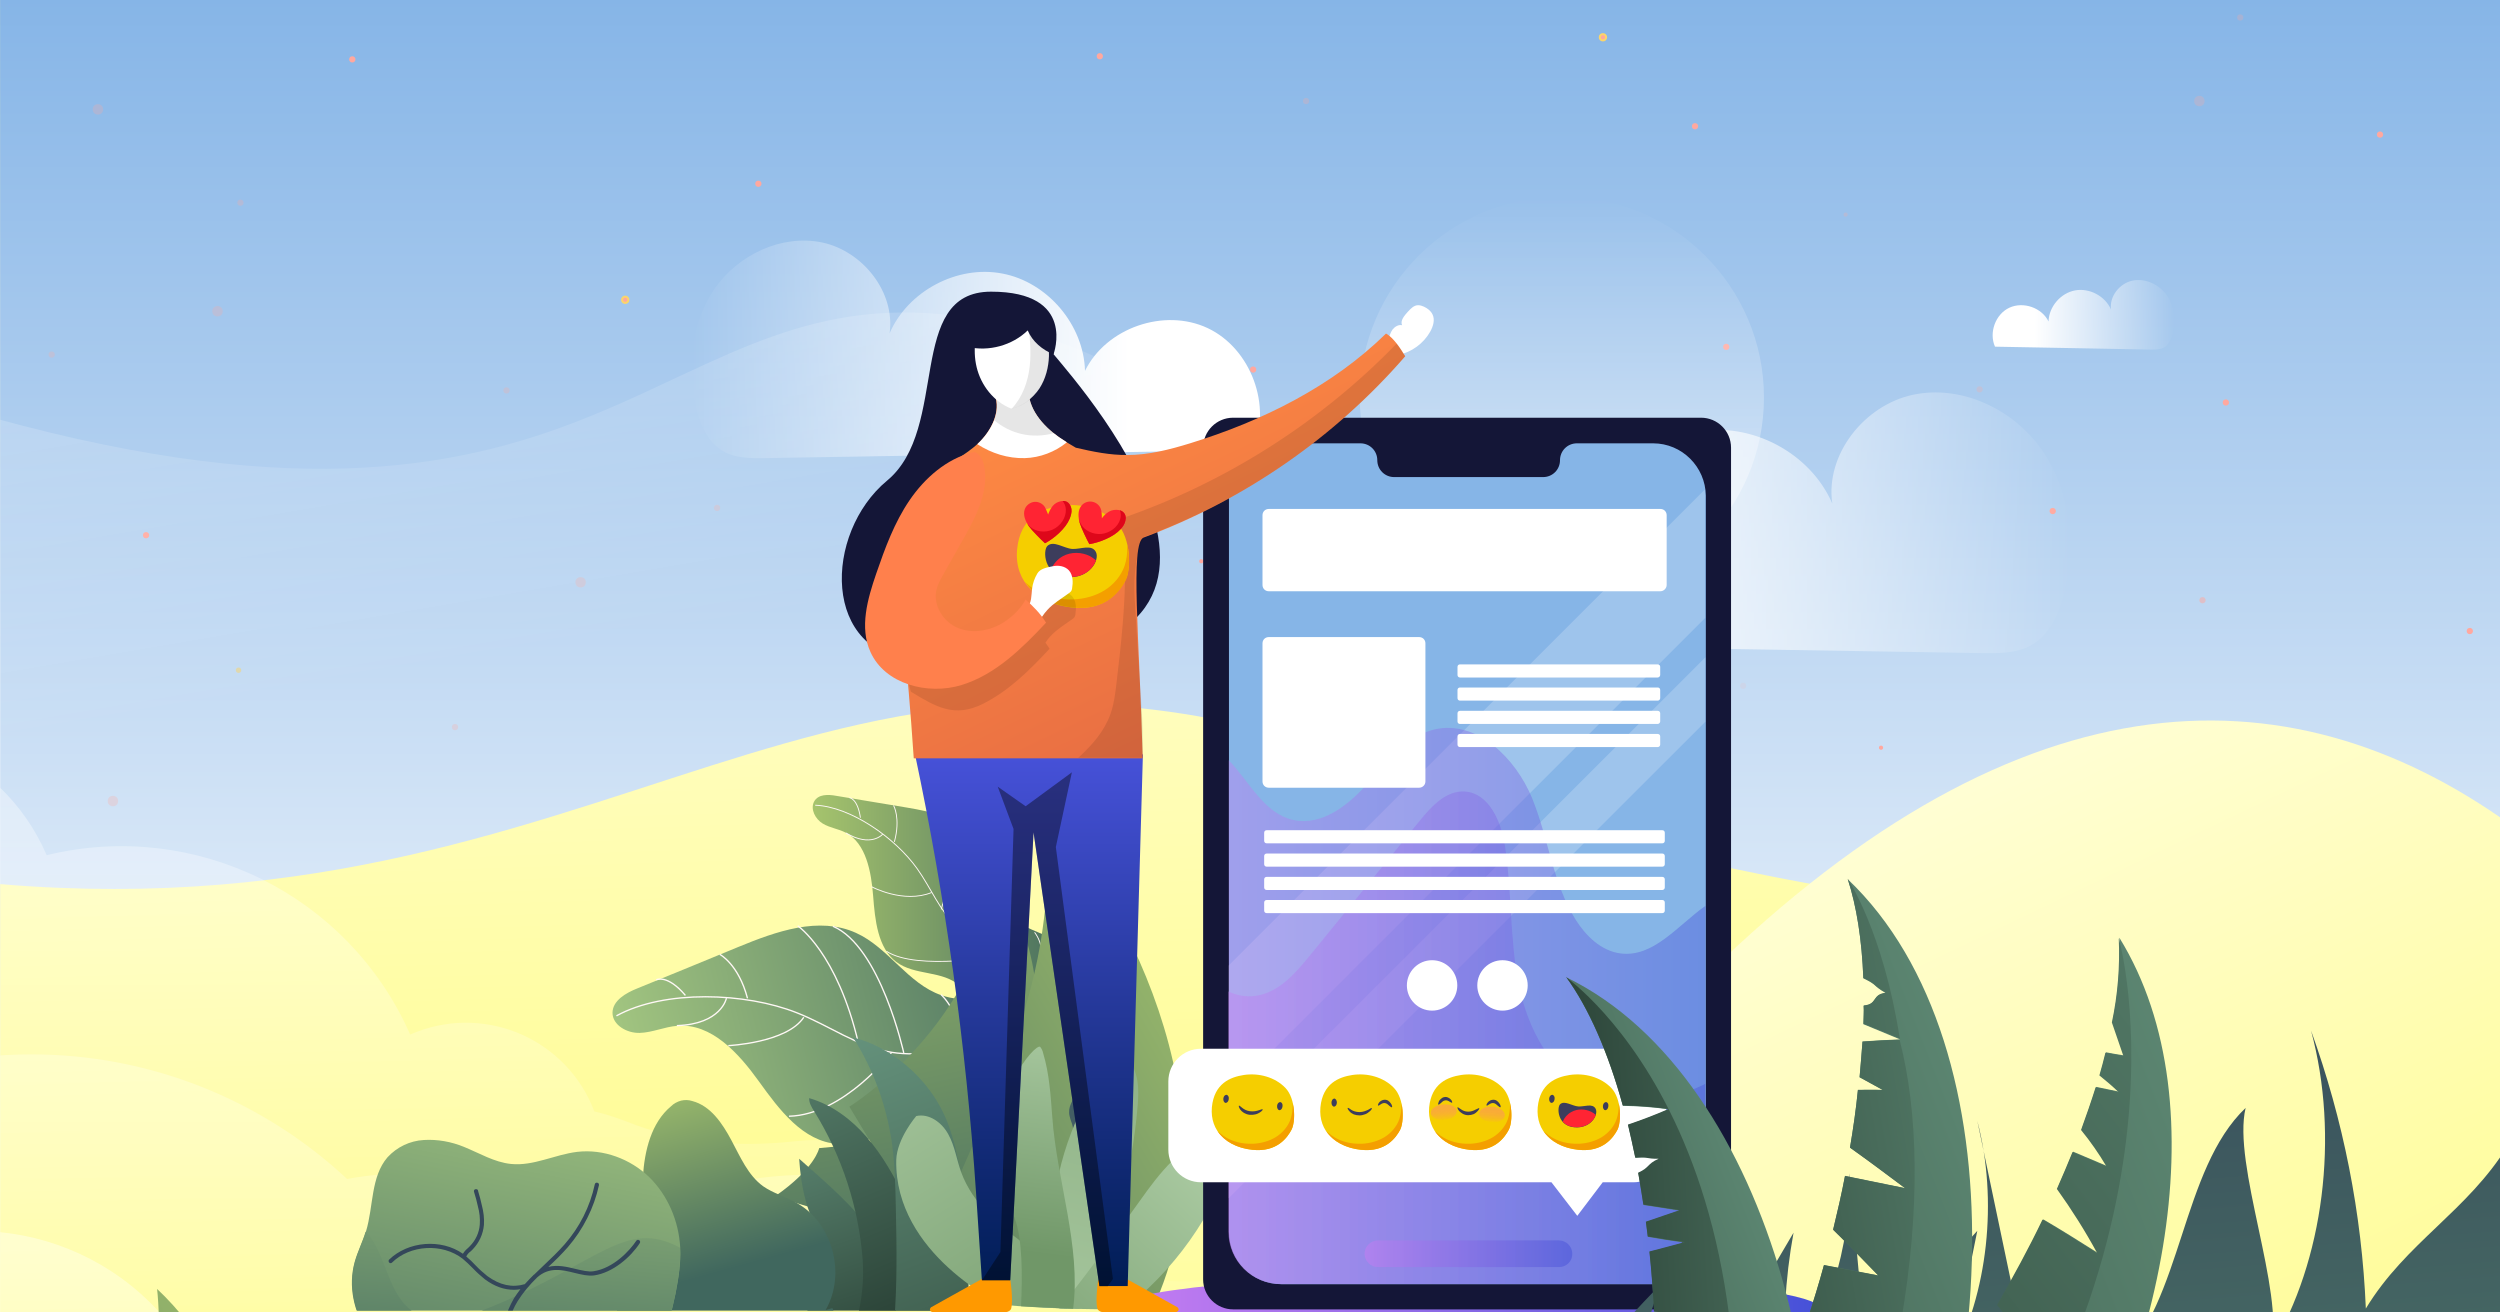 <?xml version="1.0" encoding="utf-8"?>
<!-- Generator: Adobe Illustrator 22.0.1, SVG Export Plug-In . SVG Version: 6.00 Build 0)  -->
<svg version="1.1" id="Capa_1" xmlns="http://www.w3.org/2000/svg" xmlns:xlink="http://www.w3.org/1999/xlink" x="0px" y="0px"
	 viewBox="0 0 1200 630" style="enable-background:new 0 0 1200 630;" xml:space="preserve">
<style type="text/css">
	.st0{fill:url(#SVGID_1_);}
	.st1{clip-path:url(#SVGID_3_);fill:url(#SVGID_4_);}
	.st2{clip-path:url(#SVGID_3_);}
	.st3{fill:#FFA89F;}
	.st4{opacity:0.5;fill:#FFA89F;enable-background:new    ;}
	.st5{fill:#FFA89F;stroke:#FBD56A;stroke-miterlimit:10;}
	.st6{opacity:0.25;fill:#FFA89F;enable-background:new    ;}
	.st7{opacity:0.5;}
	.st8{clip-path:url(#SVGID_3_);fill:none;}
	.st9{fill:url(#SVGID_5_);}
	.st10{clip-path:url(#SVGID_3_);fill:url(#SVGID_6_);}
	.st11{clip-path:url(#SVGID_3_);fill:url(#SVGID_7_);}
	.st12{clip-path:url(#SVGID_3_);fill:url(#SVGID_8_);}
	.st13{clip-path:url(#SVGID_3_);fill:url(#SVGID_9_);}
	.st14{clip-path:url(#SVGID_3_);fill:url(#SVGID_10_);}
	.st15{fill:url(#_Trazado_53_2_);}
	.st16{fill:url(#_Trazado_54_2_);}
	.st17{fill:url(#_Trazado_55_2_);}
	.st18{fill:url(#SVGID_11_);}
	.st19{fill:url(#SVGID_12_);}
	.st20{fill:url(#SVGID_13_);}
	.st21{fill:url(#SVGID_14_);}
	.st22{clip-path:url(#SVGID_3_);fill:url(#SVGID_15_);}
	.st23{clip-path:url(#SVGID_3_);fill:url(#SVGID_16_);}
	.st24{opacity:0.5;clip-path:url(#SVGID_3_);fill:#FBD56A;enable-background:new    ;}
	.st25{fill:url(#SVGID_17_);}
	.st26{fill:none;stroke:#FFF8F6;stroke-width:0.65;stroke-miterlimit:10;}
	.st27{fill:url(#SVGID_18_);}
	.st28{fill:none;stroke:#FFF8F6;stroke-width:0.44;stroke-miterlimit:10;}
	.st29{fill:url(#SVGID_19_);}
	.st30{fill:url(#_Trazado_53_3_);}
	.st31{fill:url(#_Trazado_54_3_);}
	.st32{fill:url(#_Trazado_55_3_);}
	.st33{clip-path:url(#SVGID_21_);}
	.st34{fill:url(#SVGID_22_);}
	.st35{fill:url(#SVGID_23_);}
	.st36{fill:url(#SVGID_24_);}
	.st37{fill:url(#SVGID_25_);}
	.st38{fill:url(#SVGID_26_);}
	.st39{fill:url(#SVGID_27_);}
	.st40{fill:#34475A;}
	.st41{fill:url(#SVGID_28_);}
	.st42{fill:url(#SVGID_29_);}
	.st43{fill:url(#SVGID_30_);}
	.st44{fill:url(#SVGID_31_);}
	.st45{clip-path:url(#SVGID_3_);fill:url(#SVGID_32_);}
	.st46{fill:url(#SVGID_33_);}
	.st47{clip-path:url(#SVGID_3_);fill-rule:evenodd;clip-rule:evenodd;fill:none;}
	.st48{fill:url(#SVGID_34_);}
	.st49{fill:#141637;}
	.st50{fill:#86B5E7;}
	.st51{opacity:0.2;}
	.st52{fill:#FFFFFF;}
	.st53{opacity:0.4;fill:url(#SVGID_35_);}
	.st54{opacity:0.4;fill:url(#SVGID_36_);}
	.st55{opacity:0.5;fill:url(#SVGID_37_);}
	.st56{fill:#FF9900;}
	.st57{fill:#F5CE00;}
	.st58{fill:#F49F00;}
	.st59{fill:#3D3D5C;}
	.st60{fill:url(#SVGID_38_);}
	.st61{fill:url(#SVGID_39_);}
	.st62{fill:#FF2433;}
	.st63{fill:url(#SVGID_40_);}
	.st64{opacity:0.4;}
	.st65{fill:url(#SVGID_41_);}
	.st66{opacity:0.1;}
	.st67{fill:#DE071A;}
	.st68{fill:#FF804C;}
	.st69{clip-path:url(#SVGID_3_);fill:url(#SVGID_42_);}
	.st70{fill:url(#SVGID_43_);}
	.st71{fill:url(#SVGID_44_);}
	.st72{fill:url(#SVGID_45_);}
	.st73{fill:url(#SVGID_46_);}
	.st74{fill:url(#SVGID_47_);}
	.st75{fill:url(#SVGID_48_);}
	.st76{clip-path:url(#SVGID_50_);}
	.st77{fill:url(#SVGID_51_);}
	.st78{fill:url(#SVGID_52_);}
	.st79{fill:url(#SVGID_53_);}
	.st80{fill:url(#SVGID_54_);}
	.st81{fill:url(#SVGID_55_);}
	.st82{fill:url(#SVGID_56_);}
	.st83{fill:url(#SVGID_57_);}
</style>
<linearGradient id="SVGID_1_" gradientUnits="userSpaceOnUse" x1="431.393" y1="-670.575" x2="583.655" y2="219.573">
	<stop  offset="0" style="stop-color:#1586FF"/>
	<stop  offset="1" style="stop-color:#005534;stop-opacity:0"/>
</linearGradient>
<rect x="-2.1" y="-2.2" class="st0" width="1203.9" height="632.8"/>
<g>
	<defs>
		<rect id="SVGID_2_" x="0.1" y="-1.4" width="1200.7" height="631.5"/>
	</defs>
	<clipPath id="SVGID_3_">
		<use xlink:href="#SVGID_2_"  style="overflow:visible;"/>
	</clipPath>
	<linearGradient id="SVGID_4_" gradientUnits="userSpaceOnUse" x1="599.086" y1="630.602" x2="599.086" y2="-0.711">
		<stop  offset="0" style="stop-color:#FFFFFF"/>
		<stop  offset="1" style="stop-color:#86B5E7"/>
	</linearGradient>
	<rect x="-3.6" y="-0.7" class="st1" width="1205.4" height="631.3"/>
	<g class="st2">
		<circle class="st3" cx="1128.4" cy="385.5" r="1"/>
		<circle class="st4" cx="1057.2" cy="288.1" r="1.5"/>
		<circle class="st5" cx="1091.7" cy="571.8" r="1.5"/>
		<circle class="st6" cx="1150.8" cy="558.3" r="2.5"/>
		<circle class="st3" cx="1068.4" cy="193.2" r="1.5"/>
		<circle class="st6" cx="950.2" cy="186.9" r="1.5"/>
		<circle class="st6" cx="1075.3" cy="8.4" r="1.5"/>
		<circle class="st3" cx="985.3" cy="245.3" r="1.5"/>
		<circle class="st3" cx="971.7" cy="446.8" r="1.5"/>
		<circle class="st3" cx="934.9" cy="513.8" r="1"/>
		<circle class="st3" cx="954.2" cy="606" r="1.5"/>
		<circle class="st3" cx="342.7" cy="527.7" r="1.5"/>
		<circle class="st3" cx="760.5" cy="527.7" r="1.5"/>
		<circle class="st3" cx="781.5" cy="449.8" r="1.5"/>
		<circle class="st3" cx="1021.1" cy="606" r="1.5"/>
		<circle class="st3" cx="1142.4" cy="64.6" r="1.5"/>
		<circle class="st3" cx="828.6" cy="166.5" r="1.5"/>
		<circle class="st3" cx="1185.5" cy="302.9" r="1.5"/>
		<circle class="st6" cx="885.9" cy="103" r="1"/>
		<circle class="st3" cx="813.6" cy="60.6" r="1.5"/>
		<g class="st7">
			<circle class="st3" cx="1006" cy="561.6" r="1.5"/>
			<circle class="st6" cx="836.7" cy="329.2" r="1.5"/>
			<circle class="st3" cx="457.8" cy="314.7" r="1.5"/>
			<circle class="st3" cx="643.9" cy="474.9" r="1.5"/>
		</g>
		<circle class="st5" cx="769.4" cy="17.9" r="1.5"/>
		<circle class="st6" cx="626.9" cy="48.5" r="1.5"/>
		<circle class="st6" cx="656.9" cy="272.5" r="1.5"/>
		<circle class="st3" cx="601.5" cy="177.4" r="1.5"/>
		<circle class="st5" cx="537.5" cy="352" r="1.5"/>
		<circle class="st5" cx="300.1" cy="143.9" r="1.5"/>
		<circle class="st3" cx="658.4" cy="375.6" r="1.5"/>
		<circle class="st3" cx="169.1" cy="28.5" r="1.5"/>
		<circle class="st3" cx="418.7" cy="264.9" r="1.5"/>
		<circle class="st3" cx="364" cy="88.2" r="1.5"/>
		<circle class="st3" cx="70.1" cy="256.9" r="1.5"/>
		<circle class="st3" cx="719.8" cy="329.8" r="1.5"/>
		<circle class="st6" cx="759" cy="378.1" r="2.5"/>
		<circle class="st6" cx="104.4" cy="149.4" r="2.5"/>
		<circle class="st6" cx="54.2" cy="384.5" r="2.5"/>
		<circle class="st6" cx="278.7" cy="279.5" r="2.5"/>
		<circle class="st6" cx="47" cy="52.5" r="2.5"/>
		<circle class="st6" cx="148.8" cy="512.8" r="2.5"/>
		<circle class="st6" cx="1055.7" cy="48.5" r="2.5"/>
		<circle class="st3" cx="420.2" cy="437.3" r="1.5"/>
		<circle class="st6" cx="508.3" cy="521.7" r="1.5"/>
		<circle class="st6" cx="344.2" cy="243.8" r="1.5"/>
		<circle class="st6" cx="24.8" cy="170.2" r="1.5"/>
		<circle class="st6" cx="218.4" cy="349" r="1.5"/>
		<circle class="st6" cx="55.7" cy="455.1" r="1.5"/>
		<circle class="st6" cx="115.4" cy="97.3" r="1.5"/>
		<circle class="st3" cx="445" cy="592.4" r="1.5"/>
		<circle class="st3" cx="576.6" cy="269.4" r="1"/>
		<circle class="st3" cx="46" cy="589.9" r="1"/>
		<circle class="st3" cx="359" cy="372.6" r="1"/>
		<circle class="st3" cx="902.9" cy="358.9" r="1"/>
		<circle class="st6" cx="781.5" cy="270.5" r="2"/>
		<circle class="st3" cx="527.9" cy="27" r="1.5"/>
		<circle class="st6" cx="243.1" cy="187.4" r="1.5"/>
		<circle class="st6" cx="291.2" cy="431.7" r="1.5"/>
	</g>
	<rect x="-3.6" y="-2.6" class="st8" width="1205.9" height="633.6"/>
	<g class="st2">
		
			<linearGradient id="SVGID_5_" gradientUnits="userSpaceOnUse" x1="301.532" y1="167.749" x2="574.571" y2="167.749" gradientTransform="matrix(-1 0 0 1 906.38 0)">
			<stop  offset="0.229" style="stop-color:#FFFFFF"/>
			<stop  offset="1" style="stop-color:#FFFFFF;stop-opacity:0"/>
		</linearGradient>
		<path class="st9" d="M601.3,216c9.4-21-0.8-48.7-21.6-58.5c-20.8-9.8-48.7-0.2-58.9,20.5c-0.6-22.1-18-42.6-39.7-46.7
			c-21.7-4.2-45.4,8.5-54.1,28.7c2.8-19.7-12.8-39.4-32.3-43.6c-19.5-4.1-40.4,5.9-51.7,22.2c-11.3,16.4-13.6,37.9-8.9,57.2
			c2,8.2,5.8,16.7,13.2,20.9c5.8,3.2,12.7,3.3,19.3,3.2"/>
	</g>
	
		<linearGradient id="SVGID_6_" gradientUnits="userSpaceOnUse" x1="514.904" y1="-422.824" x2="542.335" y2="424.572" gradientTransform="matrix(1 0 0 1 -59.45 385.51)">
		<stop  offset="0" style="stop-color:#FFFFFF"/>
		<stop  offset="1" style="stop-color:#FFFB6A"/>
	</linearGradient>
	<path class="st10" d="M1203.6,460c-530.7-29-511.9-119-697.4-122.5c-207.8-4.1-339.6,183.9-757,25.9c-3.3,13.2-5.6,26.7-6.9,40.2
		c-16.3,156.7,41.8,229.6,108,298.2S-9.3,834.8,6.4,974.4c1.2,11.4,2.7,22.5,4.1,33.1l55.9,63.1l656.8-100.8L1203.6,460z"/>
	
		<linearGradient id="SVGID_7_" gradientUnits="userSpaceOnUse" x1="381.931" y1="-124.494" x2="381.931" y2="297.459" gradientTransform="matrix(1 0 0 1 -59.45 385.51)">
		<stop  offset="0" style="stop-color:#FFFFFF;stop-opacity:0.5"/>
		<stop  offset="1" style="stop-color:#FFFFFF;stop-opacity:0"/>
	</linearGradient>
	<path class="st11" d="M744.8,607.4c-33.2-11-69.8-3.8-96.3,19c-7.1-5.7-15.3-9.9-24.1-12.5c-9.8-2.7-20.2-3.2-30.2-1.2
		c-24,4.9-48.9,2.5-71.4-6.9c-3.8-1.6-7.7-3-11.6-4.1l-2.2-0.6c-20.5-5.4-39.3-15.7-54.9-30c-19.7-17.7-46-26.2-72.3-23.3
		c-27.6,3.1-55.7,0.8-81.4-9.6c-3.4-1.3-6.9-2.5-10.4-3.5l-4.7-1.2c-12.9-34.1-51-51.2-85-38.3c-1.1,0.4-2.2,0.9-3.4,1.4
		c-29.6-67.2-103.2-103.5-174.5-86.1C0.7,360-57.7,336.6-108.2,358.3c-50.4,21.6-73.8,80.1-52.2,130.5
		c11.9,27.7,35.7,48.5,64.7,56.6l2.9,0.6c-6.3,83.4,56.1,156.1,139.5,162.5c46.4,3.5,91.8-14.5,123.2-48.8
		c16.7,51.8,72.1,80.2,123.9,63.6c11.7-3.8,22.6-9.7,32.1-17.4c11.4,11.6,25.7,20,41.4,24.3c10.4,2.9,21.3,4,32,3.1
		c21.9,47.9,78.5,69,126.5,47.1c20.5-9.4,37-25.7,46.6-46.1c15.1,9.4,33.3,12.3,50.6,8.2c22.3,50.3,81.2,72.9,131.4,50.6
		c28.5-12.6,49.4-37.9,56.5-68.2C822,674.5,793.6,624,744.8,607.4z"/>
	
		<linearGradient id="SVGID_8_" gradientUnits="userSpaceOnUse" x1="398.7" y1="-178.927" x2="398.7" y2="482.433" gradientTransform="matrix(1 0 0 1 -59.45 385.51)">
		<stop  offset="0" style="stop-color:#FFFFFF;stop-opacity:0.5"/>
		<stop  offset="1" style="stop-color:#FFFFFF;stop-opacity:0"/>
	</linearGradient>
	<path class="st12" d="M759.1,484.1c-62.8,0-121,33-153.3,86.9c-8.5-1.1-17.1-1.6-25.7-1.6c-32.9-0.1-65.4,7.7-94.7,22.7
		c-58.4-36.9-132.7-37.6-191.9-1.8c-28.8-17.8-62-27.2-95.9-27.1c-10.4,0-20.8,0.8-31,2.7c-41.2-38.5-95.5-59.9-151.8-59.8
		c-16.4,0-32.8,1.8-48.8,5.3c-60.3-59.8-154.5-68.7-224.9-21.2c9.2,100,56.5,157.2,109.2,211.7C-87.3,766.4-17.7,827.4,3.2,951.5
		c3.9,0.2,7.8,0.4,11.6,0.4c42.4,0.1,83.9-11.9,119.6-34.7c52.5,19.2,110.8,13.5,158.6-15.5c28.6,17.5,61.5,26.8,95.1,26.7
		c14.1,0,28.1-1.6,41.8-4.9c80.1,82.9,212.2,85.2,295.1,5.1c25.4-24.6,44.2-55.2,54.5-89c97.9-11.3,168-99.8,156.7-197.7
		C925.8,552,849.7,484.2,759.1,484.1L759.1,484.1z"/>
	
		<linearGradient id="SVGID_9_" gradientUnits="userSpaceOnUse" x1="339.869" y1="97.299" x2="339.869" y2="549.051" gradientTransform="matrix(1 0 0 1 -59.45 385.51)">
		<stop  offset="0" style="stop-color:#FFFFFF;stop-opacity:0.5"/>
		<stop  offset="1" style="stop-color:#FFFFFF;stop-opacity:0"/>
	</linearGradient>
	<path class="st13" d="M646.9,647.6c-33.1-0.1-64.9,13-88.4,36.3c-53.2-28.7-119.2-15.6-157.4,31.2c-6.2-3.1-13.1-4.7-20-4.7
		c-18.6-0.1-35.3,11.2-42.2,28.4c-14.2-7.4-29.9-11.2-45.9-11.2c-3.5,0-7,0.2-10.4,0.6c-18.1-20.5-42.7-34.2-69.6-38.8
		c-23.4-47.7-79.4-69.7-129-50.4c-39.4-53-114.3-63.9-167.3-24.5c-3.6,2.7-7,5.5-10.3,8.6c-36.1-24.4-83.8-22.9-118.4,3.7
		c18.2,27.6,39.8,51.4,62.3,74.9c36.9,38.2,76.3,75.1,106.5,124.5c32.8,8.8,67.7,3.2,96.1-15.3c6.6,5.8,13.8,10.7,21.6,14.7
		c9,58.3,59.2,101.4,118.2,101.4c17.9,0,35.5-4,51.6-11.6c48.5,26.7,109.4,9.1,136.2-39.4c3.5-6.3,6.3-13,8.3-20
		c33.8,60.6,110.3,82.4,171,48.6c10-5.5,19.1-12.4,27.2-20.4c61.1,33.1,137.5,10.3,170.6-50.9c33.1-61.1,10.3-137.5-50.9-170.6
		C688.4,652.8,667.8,647.6,646.9,647.6z"/>
	
		<linearGradient id="SVGID_10_" gradientUnits="userSpaceOnUse" x1="601.751" y1="-90.137" x2="964.837" y2="668.866" gradientTransform="matrix(1 0 0 1 -59.45 385.51)">
		<stop  offset="0" style="stop-color:#FFFFFF"/>
		<stop  offset="1" style="stop-color:#FFFB6A"/>
	</linearGradient>
	<path class="st14" d="M812.5,474.7c-23.4,0.3-46.6,4.8-68.5,13.1c18.1-2.4,36.4-2.1,54.4,1c-10,10-20.4,20.2-31.3,30.6
		c-10.7-8.6-22.9-15.3-36-19.6c11.2,7.5,19.6,18.4,24.1,31c-4.3,4.1-8.6,8.2-13.1,12.2c-9.1-4.9-18.6-9-28.4-12.2
		c5.7,7.6,11,15.5,16.1,23.5c-7.6,6.9-15.5,14.1-23.5,21.2c-19,2.4-37.2,8.6-53.7,18.2c10.8-2.8,22.2-2.9,33.1-0.2
		c-7.4,6.3-14.7,12.5-22.3,19c-12.8-1.4-25.8-0.8-38.4,1.6c8.3,1.4,15.4,6.7,19.2,14.3c-2.5,2-4.9,3.9-7.4,5.9
		c-19.9-8.7-42.2-10.7-63.3-5.7c11.6-2.4,24.9,0.4,32.7,9.4c3.6,4.6,5.5,10.3,5.3,16.1l-12.9,9.8l-17.6-18.8
		c-0.6,9.9,0.6,19.9,3.5,29.4c-1.2,1-2.5,1.8-3.7,2.9c-10-3.7-20.2-7.1-30.2-10.8c6.3,6.3,12.9,12.7,19.2,18.8
		c-0.6,0.4-1,0.8-1.6,1.2c-20.3,0.4-40.3,5.1-58.6,13.7c12.8-3.2,26.3-3.1,39,0.4c-10,6.9-20.2,14.1-30.7,21
		c-11.9-3.3-24-6-36.2-8.2c6.1,7,13,13.3,20.4,18.8c-0.2,0.2-0.6,0.4-0.8,0.6l-55,3.7l34.3,9.8c-1.2,0.8-2.2,1.4-3.5,2.2
		c-37.3,5.1-73,18.3-104.6,38.6c14.1-1.9,28.4-2.2,42.5-0.8c-65.9,38.3-133.8,73.1-203.3,104.3l993.7,190.4v-685
		C1097,318,965.2,321.4,812.5,474.7z"/>
	<g class="st2">
		
			<linearGradient id="_Trazado_54_2_" gradientUnits="userSpaceOnUse" x1="6195.333" y1="324.117" x2="6101.749" y2="678.99" gradientTransform="matrix(-0.266 -0.964 -0.964 0.266 2172.42 6591.33)">
			<stop  offset="0" style="stop-color:#A6C46D"/>
			<stop  offset="1" style="stop-color:#40675E"/>
		</linearGradient>
		<path id="_Trazado_54" class="st16" d="M138.8,915c57.6-123-25.4-261.3-63.4-296.3c0,0,8.5,69.5-24.1,144.9l13.8,9.9
			c0,0-12.8,12.1-14.9,17.9c-2.2,5.8,5.5,13.9,5.5,13.9s-21.6,7.6-25.1,11.1L7.7,868.2l4.1,8.1L138.8,915z"/>
	</g>
	<rect x="-3.5" y="184.8" class="st8" width="1209.3" height="665.9"/>
	
		<linearGradient id="SVGID_11_" gradientUnits="userSpaceOnUse" x1="342.597" y1="786.925" x2="418.577" y2="342.733" gradientTransform="matrix(1 0 0 -1 0 632)">
		<stop  offset="0" style="stop-color:#FFFFFF;stop-opacity:0.5"/>
		<stop  offset="1" style="stop-color:#FFFFFF;stop-opacity:0"/>
	</linearGradient>
	<path style="clip-path:url(#SVGID_3_);fill:url(#SVGID_11_);" d="M-2.8,200.7c297.5,82.1,317.9-71.9,468-48.2
		C618,181.6,582.5,284.3,870.9,289.8v180H-2.8V200.7z"/>
	<linearGradient id="SVGID_12_" gradientUnits="userSpaceOnUse" x1="749.667" y1="287.281" x2="749.667" y2="94.292">
		<stop  offset="0" style="stop-color:#FFFFFF;stop-opacity:0.5"/>
		<stop  offset="1" style="stop-color:#FFFFFF;stop-opacity:0"/>
	</linearGradient>
	<ellipse style="clip-path:url(#SVGID_3_);fill:url(#SVGID_12_);" cx="749.7" cy="190.8" rx="97" ry="96.5"/>
	<ellipse class="st24" cx="114.5" cy="321.7" rx="1.3" ry="1.3"/>
	<g class="st2">
		<g>
			
				<linearGradient id="SVGID_13_" gradientUnits="userSpaceOnUse" x1="282.046" y1="501.675" x2="514.628" y2="501.675" gradientTransform="matrix(0.971 -0.238 0.238 0.971 -85.738 122.415)">
				<stop  offset="0" style="stop-color:#A2C580"/>
				<stop  offset="1" style="stop-color:#40675E"/>
			</linearGradient>
			<path class="st20" d="M521.9,557.5c0.8,10.2-11.5,17.3-21.5,15.3c-10-2-17.7-9.7-24.8-17c-7.1-7.3-14.9-15-24.9-16.7
				c-16.5-2.9-32,11.2-48.7,10c-16.6-1.2-28-16.5-37.7-30c-9.7-13.5-22.8-28.1-39.3-26.7c-6.1,0.5-11.8,3.2-17.9,3.4
				c-6.1,0.2-13.1-3.7-13.1-9.7c0.1-5.9,6.5-9.5,12-11.7c16.2-6.6,32.3-13.2,48.5-19.9c18-7.4,38.6-14.8,56.4-6.7
				c15.5,7,24.8,24.3,40.9,29.9c21.1,7.3,45.6-8.5,66.1,0.4c15.5,6.6,22.5,25.6,20.7,42.3c-1.8,16.7-10.6,31.8-19.1,46.3"/>
		</g>
		<path class="st26" d="M295.9,487.6c23.1-12.7,62-11.2,86.5-1.5c15.4,6,29.2,16.4,45.5,19c14.1,2.3,28.5-1.5,42.8-1.2
			c23.2,0.4,47.4,17,61.1,35.8"/>
		<path class="st26" d="M433.8,505.4c0,0-11.2-51.2-34-60.8"/>
		<path class="st26" d="M348.7,479.1c0,0-2.4,12.5-23.8,13.2"/>
		<path class="st26" d="M495.1,510.4c0,0,2.8-24.4-16.1-31.3"/>
		<path class="st26" d="M514.8,522c0,0-15,24.7-45.4,27.2"/>
		<path class="st26" d="M382.9,444.4c0,0,19,12.8,29.2,56.6"/>
		<path class="st26" d="M428,505.1c0,0-22.8,30-49.3,30.7"/>
		<path class="st26" d="M349.6,501.9c0,0,28.1-1.3,36.2-13.6"/>
		<path class="st26" d="M315,470.3c0,0,5.3-2.8,14,7.5"/>
		<path class="st26" d="M345.5,458.1c0,0,9,4.7,13.3,21.1"/>
		<path class="st26" d="M450.6,539c0,0,41.2-2.9,37.7-31.8"/>
		<path class="st26" d="M451.7,477.4c0,0,12.1,10.8,5.5,25.4"/>
		<path class="st26" d="M513.3,476.7c0,0,14.1,26.6,7.7,48.6"/>
	</g>
	<g class="st2">
		<g>
			<linearGradient id="SVGID_14_" gradientUnits="userSpaceOnUse" x1="390.097" y1="448.391" x2="522.508" y2="448.391">
				<stop  offset="0" style="stop-color:#A6C46D"/>
				<stop  offset="1" style="stop-color:#40675E"/>
			</linearGradient>
			<path class="st21" d="M494.5,510.2c-2.9,6.4-12.2,6.2-17.1,1.4c-4.9-4.8-6.7-12.2-8.2-19.2c-1.5-7-3.4-14.4-8.4-19.1
				c-8.3-7.7-21.6-4.8-30.6-11.6c-8.9-6.7-10.2-20.1-11.1-31.7c-0.9-11.6-3.4-25.2-13.1-30.3c-3.6-1.9-7.7-2.3-11.1-4.4
				c-3.5-2.1-6.1-6.9-4.1-10.6c2-3.6,6.8-3.4,10.6-2.7c11.2,1.9,22.5,3.7,33.7,5.6c12.5,2.1,26.5,5,33.8,16.3
				c6.3,9.8,5.8,23.6,12.9,32.8c9.4,12,28.3,11.4,36.9,24.1c6.4,9.6,4.1,23.6-2.5,33c-6.6,9.4-16.5,15.3-26.1,21"/>
		</g>
		<path class="st28" d="M391.3,386.5c17.1,0.7,38.4,15.7,48.9,30.4c6.6,9.2,10.9,20.4,19.1,27.9c7.1,6.5,16.4,9.4,24.3,14.7
			c12.8,8.6,20.8,27.4,22.2,43.6"/>
		<path class="st28" d="M418.3,425.6c0,0,15.4,8.3,28.9,2.8"/>
		<path class="st28" d="M480.8,458.7c0,0-40.7,7.5-55.3-2.1"/>
		<path class="st28" d="M423.7,400.4c0,0-5.5,6.6-17.7-0.6"/>
		<path class="st28" d="M495.2,472.2c0,0,9.7-13.6,1.4-24.7"/>
		<path class="st28" d="M502.3,486.3c0,0-16.6,9.5-34.5,0"/>
		<path class="st28" d="M454.3,391.9c0,0,6.4,14.6-2.5,44.6"/>
		<path class="st28" d="M407.7,382.9c0,0,3.9,0.2,5.3,9.6"/>
		<path class="st28" d="M428.9,386.6c0,0,3.5,6.1,0.4,17.5"/>
		<path class="st28" d="M460.8,473.4c0,0,24,13.1,31.7-5.5"/>
		<path class="st28" d="M481.9,436.7c0,0,3.2,10.9-5.4,17.3"/>
		<path class="st28" d="M516.6,458.5c0,0-1,21.1-11.8,32.1"/>
	</g>
	<g class="st2">
		<linearGradient id="SVGID_15_" gradientUnits="userSpaceOnUse" x1="956.479" y1="151.006" x2="1043.791" y2="151.006">
			<stop  offset="0.229" style="stop-color:#FFFFFF"/>
			<stop  offset="1" style="stop-color:#FFFFFF;stop-opacity:0"/>
		</linearGradient>
		<path style="fill:url(#SVGID_15_);" d="M957.6,166.4c-3-6.7,0.2-15.6,6.9-18.7c6.7-3.1,15.6,0,18.8,6.6
			c0.2-7.1,5.8-13.6,12.7-14.9c6.9-1.3,14.5,2.7,17.3,9.2c-0.9-6.3,4.1-12.6,10.3-13.9c6.2-1.3,12.9,1.9,16.5,7.1
			c3.6,5.2,4.4,12.1,2.8,18.3c-0.7,2.6-1.8,5.4-4.2,6.7c-1.8,1-4.1,1-6.2,1"/>
	</g>
	<g class="st2">
		<g>
			
				<linearGradient id="_Trazado_53_2_" gradientUnits="userSpaceOnUse" x1="462.616" y1="-13.516" x2="518.216" y2="252.994" gradientTransform="matrix(1 0 0 1 -59.45 385.51)">
				<stop  offset="0" style="stop-color:#A6C46D"/>
				<stop  offset="1" style="stop-color:#40675E"/>
			</linearGradient>
			<path id="_Trazado_53_1_" class="st15" d="M371.9,574.3c19.5-13.5,21.3-23.2,21.3-23.2l25-2.4l-10.5-17.5c0,0,63-38.8,71.2-111.1
				l0,0c18,29.4,23.6,64.8,15.6,98.4l-5.7,24.2l-19.7,61.2L371.9,574.3z"/>
			
				<linearGradient id="_Trazado_54_3_" gradientUnits="userSpaceOnUse" x1="6323.717" y1="-124.984" x2="6249.091" y2="158.001" gradientTransform="matrix(-0.266 -0.964 -0.964 0.266 2172.42 6591.33)">
				<stop  offset="0" style="stop-color:#A6C46D"/>
				<stop  offset="1" style="stop-color:#40675E"/>
			</linearGradient>
			<path id="_Trazado_54_1_" class="st31" d="M552.8,629.3c45.9-98.1-20.3-208.3-50.6-236.3c0,0,6.8,55.5-19.2,115.5l11,7.9
				c0,0-10.2,9.7-11.9,14.3c-1.7,4.6,4.4,11.1,4.4,11.1s-17.2,6.1-20,8.9L448.3,592l3.3,6.5L552.8,629.3z"/>
			
				<linearGradient id="_Trazado_55_2_" gradientUnits="userSpaceOnUse" x1="597.594" y1="48.759" x2="552.581" y2="255.259" gradientTransform="matrix(1 0 0 1 -59.45 385.51)">
				<stop  offset="0" style="stop-color:#51756E"/>
				<stop  offset="1" style="stop-color:#34475A"/>
			</linearGradient>
			<path id="_Trazado_55_1_" class="st17" d="M501.7,613.9c0.7-1.2,1.5-2.5,2.1-3.8c2.8-5.3,5.1-10.8,7-16.5
				c4.1-12.3,6.1-25.3,5.8-38.3c-0.1-3.3-0.4-6.6-0.8-9.8c-0.3-1.6-0.5-3.2-0.9-4.8c-0.1-0.8-0.4-1.5-0.7-2.3l-0.4-1.2
				c-0.1-0.5-0.3-0.9-0.4-1.5c-0.5-2-0.2-4.1,0.7-6c0.7-1.4,1.3-2.8,1.8-4.2c0.7-2.7,0.1-5.7-0.5-8.6c-0.7-2.9-1.8-5.8-2.6-8.9
				s-1.3-6.5-0.3-9.7c1.1-3.2,3-5.4,4.4-7.7c1.4-2.1,2.6-4.3,3.6-6.6c1.9-4.5,2.4-9.1,2.9-13.1c0.3-3.5,0.5-7.1,0.4-10.6
				c-0.1-5.8-0.4-9.3-0.4-9.3s0.1,0.8,0.4,2.4c0.3,1.6,0.7,3.8,0.9,6.8c0.4,3.6,0.5,7.1,0.4,10.7c-0.1,4.7-0.9,9.4-2.3,13.9
				c-0.8,2.6-2,5-3.4,7.3c-1.5,2.4-3,4.6-3.7,7c-0.6,2.6-0.4,5.3,0.5,7.8c0.8,2.8,2.1,5.7,2.9,8.9c1,3.3,1.3,6.9,0.7,10.3
				c-0.5,1.7-1.2,3.3-2,4.8c-0.5,1.2-0.7,2.5-0.4,3.7c0,0.4,0.1,0.7,0.3,1.1l0.4,1.2c0.3,0.8,0.5,1.7,0.7,2.5
				c0.4,1.7,0.7,3.4,0.9,5.2c0.5,3.4,0.7,6.8,0.8,10.2c0.1,6.8-0.4,13.6-1.6,20.3c-1.1,6.5-2.8,12.9-5,19.1
				c-2.2,5.7-4.7,11.3-7.7,16.6c-0.7,1.2-1.3,2.3-2,3.3L501.7,613.9z"/>
		</g>
		<g>
			<defs>
				<rect id="SVGID_20_" x="168.2" y="479.9" width="299.8" height="149.2"/>
			</defs>
			<clipPath id="SVGID_16_">
				<use xlink:href="#SVGID_20_"  style="overflow:visible;"/>
			</clipPath>
			<g style="clip-path:url(#SVGID_16_);">
				
					<linearGradient id="SVGID_17_" gradientUnits="userSpaceOnUse" x1="434.561" y1="140.793" x2="482.778" y2="284.44" gradientTransform="matrix(1 0 0 1 -59.45 385.51)">
					<stop  offset="0" style="stop-color:#64917B"/>
					<stop  offset="1" style="stop-color:#23382E"/>
				</linearGradient>
				<path class="st25" d="M383.6,556.2c1.9,29.1,10.5,31.9,11.3,45.3c0.4,7.3-4.3,20.4-8.6,30.5c13.6,0.5,28,1.3,43.4,2.6
					C433.1,599.3,411.7,581,383.6,556.2z"/>
				
					<linearGradient id="SVGID_18_" gradientUnits="userSpaceOnUse" x1="425.244" y1="83.66" x2="503.597" y2="268.493" gradientTransform="matrix(1 0 0 1 -59.45 385.51)">
					<stop  offset="0" style="stop-color:#64917B"/>
					<stop  offset="1" style="stop-color:#23382E"/>
				</linearGradient>
				<path class="st27" d="M416,545.8c-7.3-8.5-16.8-15.6-27.6-18.7c-0.1,2.3,1.2,4.4,2.4,6.3c13.4,21.6,21.4,46.2,23.3,71.5
					c0.6,9.5-0.3,19.1-2.8,28.3l0,0c6.1,0.4,12.4,0.9,18.8,1.4c7.3-3.1,14.7-6.2,21.7-5.2c-2.1-19.3-9.2-37.7-17.8-55
					C429,564.3,423.5,554.4,416,545.8z"/>
				
					<linearGradient id="SVGID_19_" gradientUnits="userSpaceOnUse" x1="378.548" y1="126.817" x2="405.67" y2="224.758" gradientTransform="matrix(1 0 0 1 -59.45 385.51)">
					<stop  offset="0" style="stop-color:#A6C46D"/>
					<stop  offset="1" style="stop-color:#40675E"/>
				</linearGradient>
				<path class="st29" d="M382.2,577.3c-5.2-2.9-11-4.5-15.9-7.9c-7.3-5.3-11-14.2-15.3-22.2s-9.9-16.4-18.7-18.7
					c-1.8-0.6-3.6-0.6-5.4-0.2c-1.8,0.5-3.5,1.4-4.8,2.7c-9.5,7.9-12.7,21.3-13.5,33.7s0.1,25.2-3.7,37c-2,6.1-5.2,11.8-7.1,17.9
					c-1.7,5.2-2.4,11-0.6,16.2c28.2-3.6,61.5-5,101.7-3c1.2-1.4,1.7-3.5,0.6-4.9l-3.2,0.9C406.3,611.5,399.6,586.8,382.2,577.3z"/>
				
					<linearGradient id="SVGID_21_" gradientUnits="userSpaceOnUse" x1="468.562" y1="114.522" x2="561.983" y2="360.631" gradientTransform="matrix(1 0 0 1 -59.45 385.51)">
					<stop  offset="0" style="stop-color:#64917B"/>
					<stop  offset="1" style="stop-color:#23382E"/>
				</linearGradient>
				<path style="fill:url(#SVGID_21_);" d="M464.9,638.5v-50.8c-0.1-0.2-0.1-0.5-0.2-0.7c-3.1-16.6-3.7-31.9-9.7-47.7
					c-9-23.6-29.9-37.7-45.5-41.3c9.6,15.1,15.8,32.1,18.5,49.8c1.5,10.6,1.8,21.4,2,32c0.4,18.3,0.7,36.6-0.8,54.8
					C440.6,635.7,452.5,636.9,464.9,638.5z"/>
				
					<linearGradient id="SVGID_22_" gradientUnits="userSpaceOnUse" x1="327.127" y1="123.541" x2="284.937" y2="339.001" gradientTransform="matrix(1 0 0 1 -59.45 385.51)">
					<stop  offset="0" style="stop-color:#A2C580"/>
					<stop  offset="1" style="stop-color:#40675E"/>
				</linearGradient>
				<path class="st34" d="M311.6,565c-9-8.7-22-13.6-34.6-12.1c-10.7,1.3-21,6.9-31.7,5.8c-8-0.8-15.2-5.2-22.6-8.2
					c-6.1-2.5-12.7-3.7-19.3-3.3c-6.7,0.4-12.9,3.4-17.4,8.3c-8.1,9.4-6.7,23.6-10.3,35.5c-1.5,5-3.9,9.6-5.3,14.7
					c-3.1,11.3-0.5,23.8,6.1,33.5c6.6,9.6,17,16.5,28.2,19.7l1.8-0.1c29.3-11.7,65-21.9,114.7-25.6c1.3-4,2.2-8.2,3.1-12.4
					c1.4-7.2,2.6-14.7,2.2-22.1C325.8,586.2,320.6,573.8,311.6,565z"/>
				
					<linearGradient id="SVGID_23_" gradientUnits="userSpaceOnUse" x1="315.26" y1="128.302" x2="300.192" y2="306.093" gradientTransform="matrix(1 0 0 1 -59.45 385.51)">
					<stop  offset="0" style="stop-color:#A2C580"/>
					<stop  offset="1" style="stop-color:#40675E"/>
				</linearGradient>
				<path class="st35" d="M176.4,639.4c6.6,9.6,17,16.5,28.2,19.7l1.8-0.1c29.3-11.7,65-21.9,114.7-25.6c1.3-4,2.2-8.2,3.1-12.4
					c1.4-7.2,2.6-14.7,2.2-22.1c-26.2-14.1-38.3,6.8-90.6,28.4s-45.2-21.6-60.3-36.1c-1.5,5-3.9,9.6-5.3,14.7
					C167.1,617.2,169.7,629.7,176.4,639.4z"/>
				<path class="st40" d="M239.4,647.5l2.1-0.6c1-8.9,3.3-16.3,7-22.4c2.6-4.1,5.8-7.9,9.3-11.3c5.8-5.2,12-3.7,18-2.2
					c3.3,0.8,6.5,1.6,9.4,1.2c8.9-1.3,17.5-8.7,21.9-15.5c0.3-0.5,0.2-1.1-0.3-1.4c-0.5-0.3-1.1-0.2-1.4,0.3
					c-3.1,4.7-11,13.2-20.5,14.6c-2.5,0.4-5.5-0.4-8.6-1.1c-4.1-1-8.5-2.1-13.1-1c3.3-3,6.5-6.2,9.4-9.5
					c7.3-8.5,12.5-18.7,14.9-29.7c0.1-0.6-0.2-1.1-0.8-1.2s-1.1,0.2-1.2,0.8c-2.3,10.7-7.3,20.6-14.5,28.8c-3,3.4-6.3,6.6-9.6,9.7
					c-1.7,1.6-3.4,3.2-5,4.8h-0.1c-1.5,1.5-3,3-4.4,4.6c-6,1.8-12,0.5-18-3.9c-2-1.6-3.9-3.3-5.6-5.1c-1.4-1.5-2.9-3-4.5-4.3
					c0.5-1,1.3-1.9,2.2-2.5l0.9-0.9c3.1-3.2,5-7.3,5.4-11.8c0.2-3.1-0.2-6.3-1-9.3c-0.5-2.3-1.1-4.6-1.8-6.9c0-0.6-0.5-1-1.1-0.9
					c-0.6,0-1,0.5-0.9,1.1c0,0.1,0,0.2,0.1,0.4c0.7,2.2,1.3,4.5,1.8,6.8c0.8,2.8,1.1,5.8,0.9,8.7c-0.3,3.9-2,7.6-4.8,10.4l-0.8,0.8
					c-1,0.8-1.8,1.7-2.5,2.8c-10.4-7.3-26.3-6.1-35.5,2.9c-0.3,0.4-0.2,1.1,0.2,1.4c0.4,0.3,0.8,0.3,1.2,0c8.7-8.6,24.2-9.5,34-1.9
					c1.7,1.4,3.3,3,4.9,4.6c1.8,1.9,3.8,3.7,5.8,5.3c4.6,3.4,9.2,5,13.9,5c1,0,2.1-0.1,3.1-0.3c-1.1,1.4-2.1,2.9-3.1,4.4
					C242.9,629.9,240.3,637.9,239.4,647.5z"/>
			</g>
		</g>
		<g>
			
				<linearGradient id="SVGID_24_" gradientUnits="userSpaceOnUse" x1="351.735" y1="-23.907" x2="603.727" y2="137.231" gradientTransform="matrix(0.904 0.427 -0.427 0.904 35.707 297.036)">
				<stop  offset="0" style="stop-color:#C1DEB8"/>
				<stop  offset="1" style="stop-color:#709768"/>
			</linearGradient>
			<path class="st36" d="M505.3,608.3c-3.3-3.8-7.2-7.1-11.5-9.8c-13.5-9.4-26.9-20.5-32.5-36c-2.1-5.9-3-12.4-6.1-18
				c-3-5.6-9.2-10.2-15.4-8.8c0,0-9.3,10.8-9.6,21.1c-0.9,45.3,50.8,69.5,50.8,69.5c10.4,0.9,20.7,1.5,31.2,1.8
				C511.5,620.9,509.7,613.8,505.3,608.3z"/>
			
				<linearGradient id="SVGID_25_" gradientUnits="userSpaceOnUse" x1="596.954" y1="272.518" x2="514.671" y2="-212.609" gradientTransform="matrix(0.904 0.427 -0.427 0.904 35.707 297.036)">
				<stop  offset="0" style="stop-color:#C1DEB8"/>
				<stop  offset="1" style="stop-color:#709768"/>
			</linearGradient>
			<path class="st37" d="M546.1,530.5c0.6-7.7,0.7-16.3-5.4-23c-8.7,3.1-13.8,10.3-17.9,17.7c-13.3,24-19.5,51.2-17.8,78.6
				l-4.6,23.8c5.9,0.3,11.7,0.4,17.5,0.7C533.7,597.9,543.3,564.7,546.1,530.5z"/>
			
				<linearGradient id="SVGID_26_" gradientUnits="userSpaceOnUse" x1="624.599" y1="-55.069" x2="559.459" y2="159.209" gradientTransform="matrix(0.904 0.427 -0.427 0.904 35.707 297.036)">
				<stop  offset="0" style="stop-color:#C1DEB8"/>
				<stop  offset="1" style="stop-color:#709768"/>
			</linearGradient>
			<path class="st38" d="M539.3,628.6c1.1-0.8,2.1-1.6,3.1-2.5c25.1-20.5,43.2-48.2,51.9-79.4c0.3-1.1,0.4-2.2,0.2-3.3
				c-0.8-2.3-4-2.3-6.4-1.7c-15.7,3.9-27.7,16.5-37.3,29.6c-7.6,10.5-28.3,39.7-42.4,56.8C518.8,628.3,529.1,628.5,539.3,628.6z"/>
			
				<linearGradient id="SVGID_27_" gradientUnits="userSpaceOnUse" x1="497.504" y1="-68.185" x2="545.502" y2="79.239" gradientTransform="matrix(0.904 0.427 -0.427 0.904 35.707 297.036)">
				<stop  offset="0" style="stop-color:#C1DEB8"/>
				<stop  offset="1" style="stop-color:#709768"/>
			</linearGradient>
			<path class="st39" d="M505.1,536.2c-0.8-10.4-1.4-20.8-4.4-30.7c-0.2-1.1-0.7-2.1-1.4-3c-2-2.1-25.9,23.8-19.7,62.9
				c1.1,6.8,4.9,12.9,7.4,19.2c3.8,10,3.8,27.6,3.1,42.4c8.3,0.5,16.7,0.9,25,1.2C519,598.5,507.2,566.2,505.1,536.2z"/>
		</g>
	</g>
	<linearGradient id="SVGID_28_" gradientUnits="userSpaceOnUse" x1="573.614" y1="622.017" x2="778.806" y2="622.017">
		<stop  offset="0.431" style="stop-color:#FFFFFF;stop-opacity:0.5"/>
		<stop  offset="1" style="stop-color:#FFFFFF"/>
	</linearGradient>
	<path style="clip-path:url(#SVGID_3_);fill:url(#SVGID_28_);" d="M573.6,628.6c0,0,139.8-23,200.8-10.2c2.6,0.5,4.4,2.8,4.4,5.5
		l0,0c0,3.1-2.5,5.6-5.6,5.6L573.6,628.6z"/>
	<g class="st2">
		<linearGradient id="SVGID_29_" gradientUnits="userSpaceOnUse" x1="666.364" y1="251.062" x2="993.545" y2="251.062">
			<stop  offset="0.229" style="stop-color:#FFFFFF"/>
			<stop  offset="1" style="stop-color:#FFFFFF;stop-opacity:0"/>
		</linearGradient>
		<path class="st42" d="M670.6,308.9c-11.3-25.2,0.9-58.3,25.9-70.1c25-11.8,58.3-0.2,70.6,24.5c0.7-26.4,21.6-51,47.5-56
			c26-5,54.4,10.1,64.9,34.4c-3.4-23.6,15.4-47.2,38.7-52.2c23.3-5,48.4,7,62,26.6c13.6,19.6,16.3,45.4,10.6,68.6
			c-2.4,9.9-6.9,20.1-15.8,25c-6.9,3.9-15.3,3.9-23.2,3.8"/>
	</g>
	<rect x="-2.7" y="-4.3" class="st8" width="1205.4" height="634.9"/>
	<rect x="-1" y="-2" class="st8" width="1202" height="632"/>
	<rect x="-1" y="-2" class="st47" width="1200" height="632"/>
	<g class="st2">
		<linearGradient id="SVGID_30_" gradientUnits="userSpaceOnUse" x1="534.224" y1="628.546" x2="874.096" y2="628.546">
			<stop  offset="0" style="stop-color:#C77DF2"/>
			<stop  offset="0.995" style="stop-color:#4651D8"/>
		</linearGradient>
		<path class="st43" d="M874.1,628.5c0,9.1-76.1,16.5-169.9,16.5c-93.9,0-169.9-7.4-169.9-16.5c0-9.1,76.1-16.5,169.9-16.5
			C798,612.1,874.1,619.4,874.1,628.5z"/>
		<g>
			<path class="st49" d="M816.4,628.5H591.9c-7.9,0-14.4-6.4-14.4-14.4V214.9c0-7.9,6.4-14.4,14.4-14.4h224.6
				c7.9,0,14.4,6.4,14.4,14.4v399.3C830.8,622.1,824.4,628.5,816.4,628.5z"/>
			<path class="st50" d="M793.5,212.8h-36.6c-4.5,0-8.1,3.6-8.1,8.1l0,0c0,4.5-3.6,8.1-8.1,8.1h-71.5c-4.5,0-8.1-3.6-8.1-8.1l0,0
				c0-4.5-3.6-8.1-8.1-8.1h-38c-13.9,0-25.1,11.2-25.1,25.1v353.4c0,13.9,11.2,25.1,25.1,25.1h178.7c13.9,0,25.1-11.2,25.1-25.1
				V237.9C818.6,224,807.3,212.8,793.5,212.8z"/>
			<g class="st51">
				<path class="st52" d="M589.7,525.4l228.8-228.8v-58.6c0-1-0.1-2-0.2-3L589.7,463.5V525.4z"/>
				<polygon class="st52" points="818.6,346.4 818.6,315.5 589.7,544.3 589.7,575.2 				"/>
			</g>
			<linearGradient id="SVGID_31_" gradientUnits="userSpaceOnUse" x1="589.737" y1="482.821" x2="818.583" y2="482.821">
				<stop  offset="0" style="stop-color:#C77DF2"/>
				<stop  offset="0.995" style="stop-color:#4651D8"/>
			</linearGradient>
			<path style="opacity:0.4;fill:url(#SVGID_31_);" d="M818.6,591.2V434.8c-13.6,9.7-25.1,25.1-41.1,22.8c-9-1.3-16.2-8.3-21.1-16
				c-11.1-17.6-13.1-39.2-21-58.5c-7.9-19.2-26.5-37.6-46.7-33c-13.6,3.1-22.9,15.3-32.1,25.8c-9.2,10.5-22.1,20.7-35.8,17.7
				c-14-3.1-20.9-18.1-31-28.7v226.4c0,13.9,11.2,25.1,25.1,25.1h178.7C807.3,616.3,818.6,605.1,818.6,591.2z"/>
			<linearGradient id="SVGID_32_" gradientUnits="userSpaceOnUse" x1="589.737" y1="498.096" x2="818.583" y2="498.096">
				<stop  offset="0" style="stop-color:#C77DF2"/>
				<stop  offset="0.995" style="stop-color:#4651D8"/>
			</linearGradient>
			<path style="opacity:0.4;fill:url(#SVGID_32_);" d="M815.7,521.6c-15.8,7.3-34.7,10-50.7,3.1c-20.3-8.8-31.8-30.9-36.1-52.6
				c-4.3-21.7-3.1-44.2-6.5-66c-1.8-11.7-7.7-25.6-19.5-26.2c-8.8-0.4-15.7,7-21.3,13.9c-17.6,21.6-35.3,43.3-52.9,64.9
				c-7,8.6-15,17.8-26,19.3c-4.6,0.7-9-0.2-13.1-2.1v115.3c0,13.9,11.2,25.1,25.1,25.1h178.7c13.9,0,25.1-11.2,25.1-25.1v-71
				C817.6,520.7,816.7,521.2,815.7,521.6z"/>
			<linearGradient id="SVGID_33_" gradientUnits="userSpaceOnUse" x1="654.987" y1="601.819" x2="754.774" y2="601.819">
				<stop  offset="0" style="stop-color:#C77DF2"/>
				<stop  offset="0.995" style="stop-color:#4651D8"/>
			</linearGradient>
			<path style="opacity:0.5;fill:url(#SVGID_33_);" d="M748.3,608.2h-86.9c-3.5,0-6.4-2.9-6.4-6.4l0,0c0-3.5,2.9-6.4,6.4-6.4h86.9
				c3.5,0,6.4,2.9,6.4,6.4l0,0C754.8,605.4,751.9,608.2,748.3,608.2z"/>
		</g>
		<g>
			<path class="st52" d="M784.1,503.4H576.5c-8.7,0-15.7,7-15.7,15.7v32.7c0,8.7,7,15.7,15.7,15.7h168.2l12.4,16.1l12.2-16.1h14.8
				c8.7,0,15.7-7,15.7-15.7v-32.7C799.8,510.4,792.8,503.4,784.1,503.4z"/>
		</g>
		<path class="st52" d="M666.4,163.1c0.5-1.7,1-3.5,2-4.9c1.1-1.4,2.9-2.5,4.6-2.1c-1-2.2,1.1-4.6,2.8-6.5c1.4-1.5,2.9-3.1,4.9-3.1
			c1,0,1.9,0.3,2.8,0.7c1.7,0.8,3.3,2,4.1,3.7c1.3,2.6,0.3,5.8-1.1,8.3c-3.2,5.7-9,9.9-15.4,11.2c-1-1.1-2.6-0.9-3.8-1.9
			C665.6,167.1,666.9,165.3,666.4,163.1z"/>
		<path class="st56" d="M472.2,613.4L472.2,613.4l-25.3,14.1c0,0-4.2,3.8,10.8,2.9c15-0.9,26.7,1.5,27.7-2.4
			c1-3.9-0.4-13.5-0.4-13.5L472.2,613.4z"/>
		<path class="st56" d="M539.9,613.4L539.9,613.4l25.3,14.1c0,0,4.2,3.8-10.8,2.9c-15-0.9-26.7,1.5-27.7-2.4
			c-1-3.9,0.4-13.5,0.4-13.5L539.9,613.4z"/>
		<g>
			<g>
				<path class="st57" d="M669.1,522.2c-5-5.2-12.8-7.3-20-6.2c-6.4,1-14.2,4-15.3,15.5c-1,11.6,7.5,19.1,19.4,20.4
					c11.9,1.3,16.9-6,18.8-9.6C674.1,538.6,674.1,527.4,669.1,522.2z"/>
				<g>
					<path class="st58" d="M672.7,529.5c0,0.3,0,0.6,0,0.9c0,2.3-0.3,4.5-1,6.7c-1.2,3.6-3.9,6.7-7.1,8.7c-3.3,2-7.1,3-10.9,3.2
						c-5.1,0.2-10.3-1-14.4-3.9c-0.9-0.7-1.8-1.4-2.7-2.2c3.3,5,9.3,8.2,16.7,9c11.9,1.3,16.9-6,18.8-9.6
						C673.3,539.9,673.8,534.4,672.7,529.5z"/>
				</g>
				<g>
					<path class="st59" d="M658.5,531.9c0.1,0.2-0.2,0.9-1.2,1.7c-0.5,0.4-1.1,0.9-1.9,1.2c-0.8,0.3-1.8,0.6-2.8,0.6
						c-1,0-2-0.2-2.8-0.5c-0.8-0.4-1.5-0.8-1.9-1.3c-0.9-0.9-1.2-1.7-1-1.8c0.2-0.2,0.8,0.3,1.7,0.9c0.9,0.6,2.3,1.1,4,1.1
						c1.6,0,3-0.6,4.1-1.1C657.7,532.1,658.3,531.7,658.5,531.9z"/>
				</g>
				<path class="st59" d="M641.7,529.2c0,1.1-0.6,1.9-1.3,2c-0.7,0-1.3-0.8-1.3-1.9c0-1.1,0.6-1.9,1.3-2
					C641.1,527.3,641.7,528.2,641.7,529.2z"/>
				<g>
					<path class="st59" d="M661.5,530.7c-0.2-0.1-0.1-0.7,0.4-1.4c0.3-0.4,0.6-0.7,1.2-1c0.5-0.3,1.3-0.5,2.1-0.4
						c0.8,0.1,1.4,0.6,1.8,1c0.4,0.4,0.7,0.9,0.9,1.2c0.4,0.8,0.4,1.3,0.2,1.4c-0.2,0.1-0.6-0.2-1.2-0.7c-0.5-0.5-1.3-1.2-2-1.3
						c-0.8-0.2-1.6,0.2-2.2,0.6C662.1,530.5,661.7,530.8,661.5,530.7z"/>
				</g>
			</g>
			<g>
				<path class="st57" d="M721.3,522.2c-5-5.2-12.8-7.3-20-6.2c-6.4,1-14.2,4-15.3,15.5c-1,11.6,7.5,19.1,19.4,20.4
					c11.9,1.3,16.9-6,18.8-9.6C726.2,538.6,726.3,527.4,721.3,522.2z"/>
				<g>
					<path class="st58" d="M724.8,529.5c0,0.3,0,0.6,0,0.9c0,2.3-0.3,4.5-1,6.7c-1.2,3.6-3.9,6.7-7.1,8.7c-3.3,2-7.1,3-10.9,3.2
						c-5.1,0.2-10.3-1-14.4-3.9c-0.9-0.7-1.8-1.4-2.7-2.2c3.3,5,9.3,8.2,16.7,9c11.9,1.3,16.9-6,18.8-9.6
						C725.5,539.9,726,534.4,724.8,529.5z"/>
				</g>
				<g>
					<path class="st59" d="M710,531.9c0.2,0.2-0.1,0.8-1,1.7c-0.4,0.4-1,0.9-1.7,1.2c-0.7,0.3-1.7,0.5-2.6,0.5
						c-0.9,0-1.9-0.3-2.6-0.7c-0.7-0.4-1.3-0.9-1.7-1.3c-0.8-0.9-0.9-1.7-0.8-1.8c0.2-0.1,0.7,0.3,1.6,0.9c0.8,0.6,2,1.2,3.5,1.2
						c1.5,0,2.7-0.5,3.6-1C709.3,532.2,709.9,531.8,710,531.9z"/>
				</g>
				<g>
					<path class="st59" d="M713.6,530.7c-0.2-0.1-0.1-0.7,0.4-1.4c0.3-0.4,0.6-0.7,1.2-1c0.5-0.3,1.3-0.5,2.1-0.4
						c0.8,0.1,1.4,0.6,1.8,1c0.4,0.4,0.7,0.9,0.9,1.2c0.4,0.8,0.4,1.3,0.2,1.4c-0.2,0.1-0.6-0.2-1.2-0.7c-0.5-0.5-1.3-1.2-2-1.3
						c-0.8-0.2-1.6,0.2-2.2,0.6C714.2,530.5,713.8,530.8,713.6,530.7z"/>
				</g>
				<g>
					<path class="st59" d="M697,529.3c-0.2,0.1-0.6-0.2-1.2-0.5c-0.6-0.4-1.4-0.8-2.2-0.6c-0.8,0.1-1.5,0.8-2,1.3
						c-0.5,0.5-1,0.8-1.2,0.7c-0.2-0.1-0.1-0.6,0.2-1.4c0.2-0.4,0.4-0.8,0.9-1.2c0.4-0.4,1-0.9,1.8-1c0.8-0.2,1.6,0.1,2.1,0.4
						c0.6,0.3,0.9,0.7,1.2,1C697.1,528.6,697.1,529.2,697,529.3z"/>
				</g>
				<linearGradient id="SVGID_34_" gradientUnits="userSpaceOnUse" x1="716.561" y1="531.279" x2="715.788" y2="538.836">
					<stop  offset="0" style="stop-color:#FF7A87;stop-opacity:0.4"/>
					<stop  offset="1" style="stop-color:#F5CE00"/>
				</linearGradient>
				<path class="st48" d="M722.3,535.5c-0.2,2.1-3.1,3.5-6.5,3.2c-3.4-0.3-6-2.2-5.8-4.3c0.2-2.1,3.1-3.5,6.5-3.2
					C719.9,531.5,722.5,533.4,722.3,535.5z"/>
				
					<linearGradient id="SVGID_35_" gradientUnits="userSpaceOnUse" x1="645.43" y1="372.551" x2="644.657" y2="380.108" gradientTransform="matrix(0.986 -0.168 0.168 0.986 -6.068 271.501)">
					<stop  offset="0" style="stop-color:#FF7A87;stop-opacity:0.4"/>
					<stop  offset="1" style="stop-color:#F5CE00"/>
				</linearGradient>
				<path style="fill:url(#SVGID_35_);" d="M699.2,533.3c0.2,2.1-2.5,4-5.9,4.3c-3.4,0.3-6.3-1.2-6.5-3.2c-0.2-2.1,2.5-4,5.9-4.3
					C696.2,529.8,699.1,531.2,699.2,533.3z"/>
			</g>
			<g>
				<path class="st57" d="M773.4,522.2c-5-5.2-12.8-7.3-20-6.2c-6.4,1-14.2,4-15.3,15.5c-1,11.6,7.5,19.1,19.4,20.4
					c11.9,1.3,16.9-6,18.8-9.6C778.3,538.6,778.4,527.4,773.4,522.2z"/>
				<g>
					<path class="st58" d="M777,529.5c0,0.3,0,0.6,0,0.9c0,2.3-0.3,4.5-1,6.7c-1.2,3.6-3.9,6.7-7.1,8.7c-3.3,2-7.1,3-10.9,3.2
						c-5.1,0.2-10.3-1-14.4-3.9c-0.9-0.7-1.8-1.4-2.7-2.2c3.3,5,9.3,8.2,16.7,9c11.9,1.3,16.9-6,18.8-9.6
						C777.6,539.9,778.1,534.4,777,529.5z"/>
				</g>
				<path class="st59" d="M746.2,527.6c-0.1,1.1-0.8,1.8-1.5,1.8c-0.7-0.1-1.2-1-1.1-2.1c0.1-1.1,0.8-1.8,1.5-1.8
					C745.9,525.6,746.4,526.6,746.2,527.6z"/>
				<path class="st59" d="M772,531.1c-0.1,1.1-0.8,1.8-1.5,1.8c-0.7-0.1-1.2-1-1.1-2.1c0.1-1.1,0.8-1.8,1.5-1.8
					C771.7,529.1,772.2,530,772,531.1z"/>
				<g>
					<path class="st59" d="M765.9,532.2c1.5,2.8-2.3,9.7-10.3,8.9c-8.1-0.8-8.3-9.4-6.8-11c2.1-2.1,5.8,0.8,8.8,1
						C760.5,531.3,764.4,529.4,765.9,532.2z"/>
					<g>
						<path class="st62" d="M754.2,533.8c-1.9,1-3.3,2.7-4.1,4.6c1.2,1.3,2.9,2.4,5.5,2.6c5.8,0.6,9.4-2.8,10.4-5.8
							c-0.6-0.6-1.3-1.1-2.1-1.5C760.9,532.2,757.1,532.1,754.2,533.8z"/>
					</g>
				</g>
			</g>
			<g>
				<path class="st57" d="M617,522.2c-5-5.2-12.8-7.3-20-6.2c-6.4,1-14.2,4-15.3,15.5c-1,11.6,7.5,19.1,19.4,20.4
					c11.9,1.3,16.9-6,18.8-9.6C621.9,538.6,622,527.4,617,522.2z"/>
				<g>
					<path class="st58" d="M620.5,529.5c0,0.3,0,0.6,0,0.9c0,2.3-0.3,4.5-1,6.7c-1.2,3.6-3.9,6.7-7.1,8.7c-3.3,2-7.1,3-10.9,3.2
						c-5.1,0.2-10.3-1-14.4-3.9c-0.9-0.7-1.8-1.4-2.7-2.2c3.3,5,9.3,8.2,16.7,9c11.9,1.3,16.9-6,18.8-9.6
						C621.2,539.9,621.7,534.4,620.5,529.5z"/>
				</g>
				<g>
					<path class="st59" d="M606.1,532.5c0.1,0.2-0.3,0.8-1.4,1.5c-0.5,0.3-1.2,0.7-2.1,0.9c-0.8,0.2-1.8,0.3-2.8,0.2
						c-1-0.1-2-0.5-2.7-0.9c-0.8-0.5-1.3-1-1.7-1.5c-0.8-1.1-0.9-1.9-0.7-2c0.2-0.1,0.7,0.4,1.6,1.1c0.9,0.7,2.1,1.4,3.8,1.6
						c1.6,0.2,3.1-0.1,4.2-0.5C605.2,532.6,605.9,532.3,606.1,532.5z"/>
				</g>
				<path class="st59" d="M589.8,527.6c-0.1,1.1-0.8,1.8-1.5,1.8c-0.7-0.1-1.2-1-1.1-2.1c0.1-1.1,0.8-1.8,1.5-1.8
					C589.5,525.6,590,526.6,589.8,527.6z"/>
				<path class="st59" d="M615.6,531.1c-0.1,1.1-0.8,1.8-1.5,1.8c-0.7-0.1-1.2-1-1.1-2.1c0.1-1.1,0.8-1.8,1.5-1.8
					C615.3,529.1,615.8,530,615.6,531.1z"/>
			</g>
		</g>
		<path class="st52" d="M797,283.8H609c-1.7,0-3-1.3-3-3v-33.5c0-1.7,1.3-3,3-3h188c1.7,0,3,1.3,3,3v33.5
			C800,282.4,798.6,283.8,797,283.8z"/>
		<path class="st52" d="M681.2,378.1H609c-1.7,0-3-1.3-3-3v-66.3c0-1.7,1.3-3,3-3h72.2c1.7,0,3,1.3,3,3v66.3
			C684.2,376.8,682.8,378.1,681.2,378.1z"/>
		<path class="st52" d="M795.7,325.2h-94.9c-0.7,0-1.2-0.5-1.2-1.2v-3.9c0-0.7,0.5-1.2,1.2-1.2h94.9c0.7,0,1.2,0.5,1.2,1.2v3.9
			C796.9,324.6,796.3,325.2,795.7,325.2z"/>
		<path class="st52" d="M795.7,336.3h-94.9c-0.7,0-1.2-0.5-1.2-1.2v-3.9c0-0.7,0.5-1.2,1.2-1.2h94.9c0.7,0,1.2,0.5,1.2,1.2v3.9
			C796.9,335.8,796.3,336.3,795.7,336.3z"/>
		<path class="st52" d="M795.7,347.5h-94.9c-0.7,0-1.2-0.5-1.2-1.2v-3.9c0-0.7,0.5-1.2,1.2-1.2h94.9c0.7,0,1.2,0.5,1.2,1.2v3.9
			C796.9,346.9,796.3,347.5,795.7,347.5z"/>
		<path class="st52" d="M795.7,358.6h-94.9c-0.7,0-1.2-0.5-1.2-1.2v-3.9c0-0.7,0.5-1.2,1.2-1.2h94.9c0.7,0,1.2,0.5,1.2,1.2v3.9
			C796.9,358.1,796.3,358.6,795.7,358.6z"/>
		<path class="st49" d="M505.7,170c0,0,11.2-30-30-30s-19.6,65.6-49.9,90.7c-30.3,25.1-32,83.9,14.7,86.6
			C646.7,329.4,518.5,185.6,505.7,170z"/>
		<linearGradient id="SVGID_36_" gradientUnits="userSpaceOnUse" x1="493.9" y1="617.355" x2="493.9" y2="362.128">
			<stop  offset="0" style="stop-color:#001D55"/>
			<stop  offset="0.995" style="stop-color:#4651D8"/>
		</linearGradient>
		<path style="fill:url(#SVGID_36_);" d="M439.2,362.1L439.2,362.1c14.7,69.4,24.5,139.7,29.3,210.4l2.8,42h13.6l11.2-215
			l31.6,217.8h13.6l7.3-255.2H439.2z"/>
		<polygon class="st64" points="471.3,614.6 484.9,614.6 496.1,399.6 527.7,617.4 531.7,617.4 534.2,613.9 506.8,406.6 514.5,370.7 
			492.3,387 478.9,377.6 486.5,397.9 480.2,601 		"/>
		<linearGradient id="SVGID_37_" gradientUnits="userSpaceOnUse" x1="511.111" y1="172.347" x2="592.67" y2="342.84">
			<stop  offset="0" style="stop-color:#FF8B43"/>
			<stop  offset="1" style="stop-color:#E86E43"/>
		</linearGradient>
		<path style="fill:url(#SVGID_37_);" d="M674.5,171c-2.2-3.6-5.5-8.8-9.2-10.9c-25.9,25.4-59.4,42-94.1,52.7
			c-9.8,3-19.8,5.6-30,5.6c-8.4,0.1-16.6-1.6-24.8-3.5c-2.8-1.6-5.6-3.3-8.2-5.1c-7.9-5.5-15-13.9-14.6-23.5
			c-5.5-3.7-10.7-0.8-16.3,2.8c3.6,9-2.2,19.2-9.7,25.4c-7.5,6.2-16.7,10.2-23.5,17.1c-8.1,8.3-15.3,19.6-14.4,31.2
			c3,38.1,5.6,52,8.9,101.2c0,0,109.9,0,109.9,0c-1.5-57-6.2-103.5,0.5-106C597.2,240.1,640.9,209.8,674.5,171z"/>
		<path class="st66" d="M674.5,171c-1.1-1.8-2.5-4.1-4.1-6.1c-39.6,40.9-89.8,71.5-144.3,87.9c2.6,3.4,4.7,4.6,8.3,6.7
			c-2.9,0.9-6.5,2.1-9.3,3c5.2,2.5,9.7,6.3,14.9,8.8c0.3,18.6-1.9,38.3-4.1,56.8c-0.6,5-1.2,10-2.9,14.7c-3,8.3-8.8,14.9-15.4,20.9
			h31c0.2-18-1.3-32.9-2.4-50.1c-0.5-9.1-1.1-18.2-1.6-27.3c-0.6-9.4,0.7-21.2,4.5-28.6C597.2,240.1,640.9,209.8,674.5,171z"/>
		<path class="st52" d="M469.1,213.2c6.8,4.4,14.7,6.9,22.8,6.7c7.3-0.2,14.6-3,20.2-7.6c-1.3-0.8-2.5-1.6-3.8-2.5
			c-7.9-5.5-15-13.9-14.6-23.5c-5.5-3.7-10.7-0.8-16.3,2.8C480.8,197.4,475.9,206.9,469.1,213.2z"/>
		<path class="st66" d="M493.7,186.2c-5.5-3.7-10.7-0.8-16.3,2.8c1.7,4.1,1.3,8.6-0.2,12.7c3.8,3.2,8.3,5.5,13.1,6.6
			c5.1,1.2,10.6,1,15.6-0.4C499,202.4,493.3,194.8,493.7,186.2z"/>
		<path class="st52" d="M472.3,150.3c-4,8-5.6,17.3-3.5,26c2.1,8.7,8.2,16.5,16.5,19.8c5.4-0.9,10.5-5,13.6-9.6
			c3-4.6,4.4-10.1,4.6-15.6c0.1-3-0.2-6.1-1.4-8.9c-2.1-5.1-6.9-8.6-12.2-10.3C484.8,149.9,477.8,150,472.3,150.3z"/>
		<path class="st66" d="M493.3,153c0.9,7.5,1.8,15.1,1,22.6c-0.8,7.5-3.5,15-8.6,20.5c5.3-1,10.3-5,13.2-9.5
			c3-4.6,4.4-10.1,4.6-15.6c0.1-3-0.2-6.1-1.4-8.9C500.5,158,497.2,155,493.3,153z"/>
		<path class="st49" d="M464.5,166.5c10.1,2.4,21.4-0.7,28.8-7.9c2.3,5.4,7,9.3,12.4,11.5c0.3-5.9,0.8-12.6-3.3-16.8
			c-3.5-3.5-8.8-4.3-13.5-5.7c-3.5-1-6.9-2.5-10.5-3c-3.6-0.5-7.6,0.2-10.1,2.9c-1.7,1.9-2.4,4.4-2.8,6.8
			C464.7,158.4,464.1,162.3,464.5,166.5z"/>
		<g>
			<path class="st57" d="M536.2,251.3c-6.8-7.1-17.4-10-27.2-8.5c-8.7,1.3-19.4,5.4-20.8,21.1c-1.4,15.7,10.2,25.9,26.3,27.7
				c16.2,1.8,23-8.1,25.6-13.1C543,273.6,543,258.4,536.2,251.3z"/>
			<g>
				<path class="st58" d="M541.1,261.2c0,0.4,0,0.8,0,1.3c0,3.1-0.3,6.2-1.3,9.1c-1.7,4.9-5.3,9.1-9.7,11.8
					c-4.4,2.7-9.6,4.1-14.8,4.3c-6.9,0.3-14-1.4-19.6-5.3c-1.3-0.9-2.5-1.9-3.6-3c4.5,6.8,12.7,11.1,22.7,12.2
					c16.2,1.8,23-8.1,25.6-13.1C542,275.4,542.6,268,541.1,261.2z"/>
			</g>
			<path class="st59" d="M526,264.9c2.1,3.8-3.1,13.1-14.1,12.1c-11-1.1-11.3-12.8-9.2-14.9c2.9-2.9,7.9,1.1,12,1.4
				C518.7,263.7,524,261.1,526,264.9z"/>
			<g>
				<path class="st62" d="M510.1,267c-2.5,1.4-4.5,3.7-5.6,6.3c1.6,1.8,4,3.2,7.5,3.6c7.9,0.8,12.7-3.8,14.1-7.9
					c-0.9-0.8-1.8-1.4-2.8-2C519.2,264.9,514.1,264.8,510.1,267z"/>
			</g>
			<g>
				<path class="st62" d="M511.7,240.7c-1.5-0.5-3.1-0.1-4.5,0.6c-2.9,1.5-4.1,5.7-4.1,5.7s-0.9-2.4-1.5-3.5c-1-1.7-3.1-2.8-5.1-2.6
					c-2,0.2-3.9,1.6-4.6,3.5c-1,2.8,0.3,5.8,2,8.2c1.3,1.8,6,6.6,7.7,8.1c4.4-2.3,9.9-7.1,11.8-11.7c0.6-1.5,1.1-3,0.9-4.6
					C514.1,242.8,513.1,241.2,511.7,240.7z"/>
				<g>
					<path class="st67" d="M511.7,240.7c-0.5-0.2-1.1-0.3-1.7-0.2c1,1,1.5,2.5,1.6,4c0.2,4.1-2.6,8-6.3,9.7c-3.6,1.6-8.1,1.2-11-1.5
						c-0.6-0.6-1.2-1.3-1.6-2c0.4,0.7,0.8,1.4,1.2,2c1.3,1.8,6,6.6,7.7,8.1c4.4-2.3,9.9-7.1,11.8-11.7c0.6-1.5,1.1-3,0.9-4.6
						C514.1,242.8,513.1,241.2,511.7,240.7z"/>
				</g>
			</g>
			<g>
				<path class="st62" d="M539,245.7c-1.2-1-2.9-1.1-4.4-0.9c-3.3,0.4-5.7,4-5.7,4s0-2.6-0.3-3.8c-0.4-2-2-3.6-4-4.1
					c-2-0.5-4.2,0.2-5.5,1.8c-1.9,2.3-1.6,5.6-0.8,8.4c0.6,2.1,3.5,8.2,4.6,10.1c4.9-0.8,11.7-3.5,15-7.2c1.1-1.2,2-2.5,2.3-4.1
					C540.6,248.5,540.3,246.7,539,245.7z"/>
				<g>
					<path class="st67" d="M539,245.7c-0.4-0.4-1-0.6-1.5-0.8c0.6,1.3,0.6,2.9,0.2,4.3c-1.1,3.9-5.1,6.7-9.1,7.1
						c-3.9,0.3-8.1-1.5-9.9-5c-0.4-0.8-0.7-1.6-0.9-2.5c0.1,0.8,0.3,1.6,0.5,2.3c0.6,2.1,3.5,8.2,4.6,10.1c4.9-0.8,11.7-3.5,15-7.2
						c1.1-1.2,2-2.5,2.3-4.1C540.6,248.5,540.3,246.7,539,245.7z"/>
				</g>
			</g>
		</g>
		<path class="st66" d="M514.6,286.2c-1.9-2.1-5.1-2.6-7.8-2c-2.7,0.6-5.9,1.1-7.4,3.5c-1.3,2.2-2.2,4.7-2.5,7.3
			c-0.3,2.4-0.3,5-1.1,7.1c-0.6-0.6-1.3-1.2-1.9-1.8c-2.7,5-7.7,9.6-12.8,12.2c-6.4,3.3-14.4,4.1-20.8,0.9
			c-5.2-2.6-9.1-8.1-9.5-13.8c-9.1-0.3-17.9-8.4-15.1-19.5c-0.1,0-0.2,0-0.2,0c0.2-0.6,0.5-1.1,0.7-1.6c0.2-0.7,0.5-1.4,0.9-2.2
			c0.3-0.6,0.5-1.1,0.8-1.7c0.1-0.3,0.3-0.5,0.4-0.7c2.5-5.2,5.2-10.2,8-15.3c0.2-1.6,0.7-3.3,1.5-5c2.1-4.7,4.1-9.2,5.7-14.1
			c0.6-1.7,1.4-3.2,2.3-4.4c-6.9,4.4-12.9,10.6-17.5,17.4c-4.1,6.1-7.3,12.6-10.1,19.4c-3.4,21.8,4,38.7,9,60.1
			c12.1,7.4,21,12.6,34.5,5.9c12.6-6.3,22.6-16.3,32.1-26.5c-0.6-1-1.3-2-2-2.9c0.8-1.2,1.6-2.3,2.6-3.3c3-3.2,6.8-5.5,10.3-8
			c0.4-0.3,0.8-0.6,1.1-1c0.2-0.4,0.3-0.8,0.4-1.2C516.6,291.9,516.7,288.5,514.6,286.2z"/>
		<path class="st52" d="M492.9,291.7c2.4-2.2,2.1-5.9,2.5-9.1c0.3-2.6,1.2-5.1,2.5-7.3c1.4-2.4,4.6-2.9,7.4-3.5
			c2.7-0.6,5.9-0.1,7.8,2c2,2.3,2,5.7,1.5,8.7c-0.1,0.4-0.2,0.9-0.4,1.2c-0.3,0.4-0.7,0.7-1.1,1c-3.5,2.6-7.4,4.8-10.3,8
			c-1.9,2-3.3,4.4-4.8,6.7C495,297.7,492.8,295.1,492.9,291.7z"/>
		<path class="st68" d="M466.8,217.1c-12.5,3.2-22.9,12.3-30.2,23c-7.3,10.7-11.8,23-16,35.2c-4.2,12.2-8.1,25.9-2.8,37.6
			c6.9,15.5,27.5,20.9,43.8,15.9c16.2-5,28.9-17.5,40.5-29.9c-2.7-4.4-6-7.7-9.8-11.1c-2.7,5-7.7,9.6-12.8,12.2
			c-6.4,3.3-14.4,4.1-20.8,0.9c-6.5-3.2-10.8-10.8-9.2-17.8c0.6-2.6,1.9-4.9,3.2-7.2c3.2-5.7,6.5-11.5,9.7-17.2
			c6.3-11.1,12.7-23.5,9.8-35.9C471.6,220.3,469.4,216.4,466.8,217.1z"/>
		<path class="st52" d="M797.9,404.8H608c-0.7,0-1.2-0.5-1.2-1.2v-3.9c0-0.7,0.5-1.2,1.2-1.2h189.9c0.7,0,1.2,0.5,1.2,1.2v3.9
			C799.1,404.3,798.6,404.8,797.9,404.8z"/>
		<path class="st52" d="M797.9,416H608c-0.7,0-1.2-0.5-1.2-1.2v-3.9c0-0.7,0.5-1.2,1.2-1.2h189.9c0.7,0,1.2,0.5,1.2,1.2v3.9
			C799.1,415.5,798.6,416,797.9,416z"/>
		<path class="st52" d="M797.9,427.2H608c-0.7,0-1.2-0.5-1.2-1.2v-3.9c0-0.7,0.5-1.2,1.2-1.2h189.9c0.7,0,1.2,0.5,1.2,1.2v3.9
			C799.1,426.6,798.6,427.2,797.9,427.2z"/>
		<path class="st52" d="M797.9,438.3H608c-0.7,0-1.2-0.5-1.2-1.2v-3.9c0-0.7,0.5-1.2,1.2-1.2h189.9c0.7,0,1.2,0.5,1.2,1.2v3.9
			C799.1,437.8,798.6,438.3,797.9,438.3z"/>
		<circle class="st52" cx="687.4" cy="473" r="12.1"/>
		<circle class="st52" cx="721.2" cy="473" r="12.1"/>
	</g>
	
		<linearGradient id="SVGID_38_" gradientUnits="userSpaceOnUse" x1="991.363" y1="705.37" x2="940.399" y2="53.867" gradientTransform="matrix(1 0 0 1 -59.45 385.51)">
		<stop  offset="0" style="stop-color:#65A273"/>
		<stop  offset="1" style="stop-color:#34475A"/>
	</linearGradient>
	<path style="clip-path:url(#SVGID_3_);fill:url(#SVGID_38_);" d="M682.8,739.9c-3.9-16.5-7.6-33-11.4-49.5
		c13.3,12.5,26.3,25.2,39.6,37.6c9.3-27.1,15.2-55.2,17.6-83.7c4.9,13,9.8,26.2,14.7,39.2c15.4-24,33.3-46.4,53.5-66.6
		c-5.9,15.8-9.2,32.4-9.8,49.2c16.9-18.1,24.7-50.1,19-77.9c9.9,19.7,16.7,40.8,20.2,62.5c11.6-19.8,23.1-39.2,34.7-59
		c-4.1,22.4-5.3,45.2-3.7,67.9c19.8-24.4,31.2-60.4,30.6-96.4c2.7,28.7,5.3,57.7,8,86.3c17.8-19.5,35.5-39,53.3-58.7
		c-4.3,20.8-8.4,41.9-12.7,62.8c17.8-32.7,22.7-77.4,12.7-115.6c7.8,37.4,15.7,74.7,23.5,112.1c18.2-25.5,36.5-50.6,54.7-76
		c-6.2,26.2-9.8,52.9-10.6,79.8c31-29.5,30.2-92.6,61.2-122.1c-6.5,27.1,18.8,88.2,12.2,115.3c25.3-41.9,32.9-101.8,19.2-152.4
		c15.5,42.9,24.4,87.9,26.3,133.4c19.2-31.7,48.8-46.7,68.2-78.3c-2.4,48.7,5.5,314.9,0,363.3c-64.7-11.9-179.8,5.4-240.6,37.3
		c-63.5,33.6-97.6-151.3-157.2-107.2c-41.8,31.1-85.3,65.8-133.3,66.3c-16.9,0.3,13.9,143.4,2.7,126.6c-14.1-21.4-72,11.4-60.8-13
		c11.2-24.3,40.4-256.8,58.2-272.8"/>
	<g class="st2">
		<defs>
			
				<rect id="SVGID_49_" x="742.2" y="409.6" transform="matrix(0.42 0.908 -0.908 0.42 1053.802 -513.112)" width="372.2" height="316.4"/>
		</defs>
		<clipPath id="SVGID_39_">
			<use xlink:href="#SVGID_49_"  style="overflow:visible;"/>
		</clipPath>
		<g style="clip-path:url(#SVGID_39_);">
			
				<linearGradient id="SVGID_40_" gradientUnits="userSpaceOnUse" x1="-883.619" y1="-137.644" x2="-847.907" y2="459.062" gradientTransform="matrix(-0.42 -0.908 -0.908 0.42 651.188 -195.992)">
				<stop  offset="0" style="stop-color:#64917B"/>
				<stop  offset="1" style="stop-color:#23382E"/>
			</linearGradient>
			<path class="st63" d="M845.8,757.4c9.2,6.1,18.1,12.7,26.6,19.8c-5.4-9.1-11.7-17.7-18.8-25.6c11.1-8.9,21.8-18.4,31.8-28.5
				c6.1,4.3,12.5,8.7,18.7,13c1.9,1.3,3.8,2.8,5.6,4.3c1.4,2.1,1.8,1.7,0,0c-5.5-8.4-11.1-16.7-16.9-24.9
				c5.1-5.3,9.8-10.9,14.6-16.4c10.1,5.6,20.1,11.7,30.1,17.8c-7.1-9.2-14.8-18-23-26.2c6.8-8.5,13.4-17.3,19.8-26.2
				c10.5,9.4,20.6,19.2,30.1,29.5c-6.2-14.4-13.1-28.8-21.6-41.9c3.3-4.9,6.5-9.9,9.5-14.9c7.9,3.9,15.9,7.8,23.7,12.2
				c-5.3-8-11-15.7-17.1-23.2c8-13.6,15.3-27.3,21.9-40.9c8.9,5.2,17.6,10.7,26.3,16.2c-5.8-10.7-12.3-21.1-19.5-31
				c2.6-6,5.2-11.9,7.5-17.7c5.4,2.3,10.9,4.6,16.3,6.9c-3.6-6.1-7.7-12-12.2-17.5c2.5-6.9,4.9-13.8,7-20.5c3.7,0.7,7.3,1.6,11,2.3
				c-2.9-2.8-6-5.5-9.2-8c1.1-3.7,2-7.3,2.9-10.9c2.8,0.5,5.8,1.1,8.6,1.5l-5.5-16.1c2.8-13.3,3.9-26.8,3.3-40.4
				c50,81.1,19.8,212.8-42.3,305.9c-3.2,2.1-6.2,4.1-9.6,6c-59.8,35.6-109.7,48.6-154.5,48.9l-36.8-18.8
				C798.3,786.7,822.6,774.5,845.8,757.4z"/>
			
				<linearGradient id="SVGID_41_" gradientUnits="userSpaceOnUse" x1="-787.946" y1="-300.7" x2="-953.407" y2="420.48" gradientTransform="matrix(-0.42 -0.908 -0.908 0.42 651.188 -195.992)">
				<stop  offset="0" style="stop-color:#64917B"/>
				<stop  offset="1" style="stop-color:#23382E"/>
			</linearGradient>
			<path class="st65" d="M903.1,791.8c-0.3,0.4-0.6,0.7-0.9,1c-33.4,12.7-63.6,17.9-91.8,18.3l-36.9-18.8
				c24.6-5.4,48.9-17.7,72.1-34.7c9.2,6.1,18.1,12.7,26.6,19.8c-5.4-9.1-11.7-17.7-18.8-25.6c11.1-8.9,21.8-18.4,31.8-28.5
				c6.1,4.3,12.5,8.7,18.7,13c1.9,1.3,3.8,2.8,5.6,4.3c1.4,2.1,1.8,1.8,0,0c-5.5-8.4-11.1-16.7-16.9-24.9
				c5.1-5.3,9.8-10.9,14.6-16.4c10.1,5.6,20.1,11.7,30,17.8c-7.1-9.2-14.8-18-23-26.2c6.8-8.5,13.4-17.2,19.8-26.2
				c10.5,9.4,20.6,19.2,30.1,29.5c-6.2-14.4-13.1-28.8-21.6-41.9c3.3-4.9,6.5-9.9,9.5-14.9c7.9,3.9,15.9,7.8,23.7,12.2
				c-5.3-8-11-15.7-17.1-23.2c7.8-13.7,15.3-27.4,21.8-41c8.9,5.2,17.6,10.7,26.3,16.2c-5.8-10.7-12.3-21-19.4-30.9
				c2.6-6,5.2-11.9,7.5-17.7c5.4,2.3,10.9,4.6,16.3,6.9c-3.6-6.1-7.7-12-12.2-17.5c2.5-6.9,4.9-13.8,7-20.5c3.7,0.7,7.3,1.6,11,2.3
				c-2.9-2.8-6.1-5.5-9.2-8c1.1-3.7,2-7.3,2.9-10.9c2.8,0.5,5.8,1.1,8.6,1.5l-5.5-16c2.8-13.3,3.9-26.8,3.3-40.4
				C1017,449.9,1062.6,609.6,903.1,791.8z"/>
			
				<linearGradient id="SVGID_42_" gradientUnits="userSpaceOnUse" x1="-839.077" y1="-17.915" x2="-813.712" y2="405.715" gradientTransform="matrix(-0.42 -0.908 -0.908 0.42 651.188 -195.992)">
				<stop  offset="0" style="stop-color:#64917B"/>
				<stop  offset="1" style="stop-color:#23382E"/>
			</linearGradient>
			<path style="fill:url(#SVGID_42_);" d="M817,807.4c-9.2-9.6-18.2-19.3-27-29.3c2.4-4.9,5.3-9.5,8.7-13.7c0.8-1,1.6-2,2.4-3.1
				c11.1,5.6,21.9,11.4,32.9,17.5c-8.2-9.1-17.1-17.7-26.5-25.6c5-6.7,9.8-13.9,14.4-21.1c7.2,2.8,14.4,5.8,21.4,8.9
				c-5.8-5.2-11.4-10.6-17.2-15.8c6.8-11.4,13.2-23.3,18.9-35.7c11.2,4.1,22.3,8.7,33.1,13.7c-8.7-9-18-17.9-27.4-26.2
				c1.8-4.2,3.6-8.4,5.4-12.8c10.2,3.2,20.5,6.6,30.7,9.8c-8.2-7.9-16.8-15.4-25.6-22.8c1.7-4.4,3.2-8.8,4.8-13.2
				c8.9,2.6,17.9,5.6,26.4,9c-8.1-4.8-16.4-9.4-24.9-13.5c2.9-8.7,5.6-17.5,8-26.3l26.1,5c-7.2-7.4-14.3-14.8-21.7-22
				c2.1-8.7,4.1-17.3,5.7-25.8c9.6,1.9,19.3,4,28.9,5.9c-8.7-6.5-17.5-13.1-26.5-19.5c1.6-9.5,2.9-18.6,3.8-27.7
				c3.9,0,7.9-0.1,11.9,0l-11.1-6.1c0.5-5.8,1-11.5,1.4-17.1c6-0.4,11.9-0.8,18-1l-17.6-7.3c0-3,0.3-5.9,0.1-8.8
				c6.9-0.6,3.7-5.3,10.7-6.1c-6.8-4-3.7-3.7-10.8-7.1c-0.7-18.3-3.2-34.4-7.5-47.6c84.9,80.8,72.3,266.6,6,374.4
				c-38.1,13.1-72,16.5-103.7,14.1c-6.8-0.5-6.9-10.1-3.4-21.4C796.4,794.6,806.8,800.8,817,807.4z"/>
			
				<linearGradient id="SVGID_43_" gradientUnits="userSpaceOnUse" x1="-908.17" y1="-7.866" x2="-831.434" y2="275.093" gradientTransform="matrix(-0.42 -0.908 -0.908 0.42 651.188 -195.992)">
				<stop  offset="0" style="stop-color:#64917B"/>
				<stop  offset="1" style="stop-color:#23382E"/>
			</linearGradient>
			<path class="st70" d="M789,810.3c-6.8-0.5-6.9-10.1-3.4-21.4c10.6,5.8,21.2,12,31.4,18.6c-9.2-9.6-18.2-19.3-27-29.3
				c2.4-4.9,5.3-9.5,8.7-13.7c0.8-1,1.6-2,2.4-3.1c11.1,5.6,21.9,11.4,32.9,17.5c-8.2-9.1-17.1-17.7-26.5-25.6
				c5-6.7,9.8-13.9,14.4-21.1c7.2,2.8,14.4,5.8,21.4,8.9c-5.8-5.2-11.4-10.6-17.2-15.8c6.8-11.4,13.2-23.3,18.9-35.7
				c11.2,4.1,22.3,8.7,33.1,13.7c-8.7-9-18-17.9-27.4-26.2c1.8-4.2,3.6-8.4,5.4-12.8c10.2,3.2,20.5,6.6,30.7,9.8
				c-8.2-7.9-16.8-15.4-25.6-22.8c1.7-4.4,3.2-8.8,4.8-13.2c8.9,2.6,17.9,5.6,26.4,9c-8.1-4.8-16.4-9.4-24.9-13.5
				c2.9-8.7,5.6-17.5,8-26.3l26.1,5c-7.2-7.4-14.3-14.8-21.7-22c2.1-8.7,4.1-17.3,5.7-25.8c9.6,1.9,19.3,4,28.9,5.9
				c-8.7-6.5-17.5-13.1-26.5-19.5c1.6-9.5,2.9-18.6,3.8-27.7c3.9,0,7.9-0.1,11.9,0l-11.1-6.1c0.5-5.8,1-11.5,1.4-17.1
				c6-0.4,11.9-0.8,17.8-0.9c18.2,69.8,3.3,187.9-58.7,307.9C831.9,810.6,810.4,811.8,789,810.3z"/>
			
				<linearGradient id="SVGID_44_" gradientUnits="userSpaceOnUse" x1="-728.732" y1="-56.53" x2="-652.008" y2="226.428" gradientTransform="matrix(-0.42 -0.908 -0.908 0.42 651.188 -195.992)">
				<stop  offset="0" style="stop-color:#64917B"/>
				<stop  offset="1" style="stop-color:#23382E"/>
			</linearGradient>
			<path class="st71" d="M911.9,498.5c-5.9-2.4-11.6-4.9-17.4-7.1c0-3,0.3-5.9,0.1-8.8c6.9-0.6,3.7-5.3,10.6-6.1
				c-6.8-4-3.7-3.7-10.8-7.1c-0.7-18.3-3.2-34.4-7.5-47.6C886.9,421.8,903.9,447,911.9,498.5z"/>
			
				<linearGradient id="SVGID_45_" gradientUnits="userSpaceOnUse" x1="-826.634" y1="116.695" x2="-810.825" y2="380.939" gradientTransform="matrix(-0.42 -0.908 -0.908 0.42 651.188 -195.992)">
				<stop  offset="0" style="stop-color:#64917B"/>
				<stop  offset="1" style="stop-color:#23382E"/>
			</linearGradient>
			<path class="st72" d="M858.3,805.8c-30.8,6.4-62.5,6.9-93.6,1.7c3.9-8.1,7.3-16.4,10.2-24.9l22.7,8.3
				c-6.1-6.8-12.5-13.8-18.7-20.7c1.8-6,3.3-12,4.9-18.1c9.1,2.5,18.3,5.2,27.4,7.8c-8.6-4.9-17-10-25.8-15c2.1-9.7,3.7-19.8,5-29.9
				c8,0.2,16,0.3,24.2,0.5c-7.6-3.2-15.3-5.8-23.3-7.9c1.5-13.8,2.5-27.7,2.9-41.7c7.4-1.1,14.8-1.9,22.3-2.4
				c-7.5-1.3-14.7-2.7-22.1-4.5c0.1-2.4,0.1-4.6,0-6.9c7-1.1,13.9-2.1,20.9-2.8c-7-1.9-14-3.6-21-5.5c-0.1-2.7-0.1-5.7-0.1-8.5
				c5.3-1.4,10.7-2.4,16.1-2.9c-5.4-0.9-10.9-1.7-16.3-2.8c-0.5-9.7-1.2-19.3-2.2-28.7c5.7-1.4,11.3-3,16.9-4.5
				c-5.8-0.7-11.8-1.7-17.7-2.7c-0.3-2.4-0.6-4.7-0.9-7.1c5.3-1.9,10.8-3.6,16.1-5.5l-17.3-2.7c-0.8-5.2-1.6-10.3-2.5-15.3
				c5.7-2.6,11.4-5.4,17.1-8.1c-6.1,0.1-12.3,0.3-18.5,0.8c-1.1-5.4-2.3-10.6-3.5-15.8c6.5-2.2,13.1-4.7,19.5-7.5
				c-7.3-1-14.6-1.6-22-1.7c-7-25.5-16.4-46.9-27.2-61.7C851.9,517.6,892.5,694.2,858.3,805.8z"/>
			
				<linearGradient id="SVGID_46_" gradientUnits="userSpaceOnUse" x1="-877.871" y1="70.802" x2="-793.343" y2="283.625" gradientTransform="matrix(-0.42 -0.908 -0.908 0.42 651.188 -195.992)">
				<stop  offset="0" style="stop-color:#64917B"/>
				<stop  offset="1" style="stop-color:#23382E"/>
			</linearGradient>
			<path class="st73" d="M818.9,810.7c-18.2,0.8-36.4-0.3-54.3-3.4c3.9-8.1,7.3-16.4,10.2-24.9l22.7,8.3
				c-6.1-6.8-12.5-13.8-18.7-20.7c1.8-6,3.3-12,4.9-18.1c9.1,2.5,18.3,5.2,27.4,7.8c-8.6-4.9-12.2-15.3-25.8-15
				c2.1-9.7,3.7-19.8,5-29.9c8,0.2,16,0.3,24.2,0.5c-7.6-3.2-15.3-5.8-23.3-7.9c1.5-13.8,2.5-27.7,2.9-41.8
				c7.4-1.1,14.8-1.9,22.3-2.4c-7.5-1.3-14.7-2.7-22.1-4.5c0.1-2.4,0.1-4.6,0-6.9c7-1.1,13.9-2.1,20.9-2.8c-7-1.9-14-3.6-21-5.5
				c-0.1-2.7-0.1-5.7-0.1-8.5c5.3-1.4,10.7-2.4,16.1-2.9c-5.4-0.9-10.9-1.7-16.3-2.7c-0.5-9.7-1.2-19.3-2.2-28.7
				c5.7-1.4,11.3-3,16.9-4.5c-5.8-0.7-11.8-1.7-17.7-2.7c-0.3-2.4-0.6-4.7-0.9-7.1c5.3-1.9,10.8-3.6,16.1-5.5
				c-5.8-0.9-11.5-1.8-17.3-2.7c-0.8-5.2-1.6-10.3-2.5-15.3c5.7-2.6,4.1-4.1,9.8-6.7c-6.1,0.1-5-1-11.2-0.6
				c-1.1-5.4-2.3-10.6-3.5-15.8c6.5-2.2,13.1-4.7,19.5-7.5c-7.3-1-14.6-1.6-22-1.7c-7-25.5-16.4-46.9-27.2-61.7
				C751.5,469.7,874.3,551.8,818.9,810.7z"/>
		</g>
	</g>
</g>
</svg>
